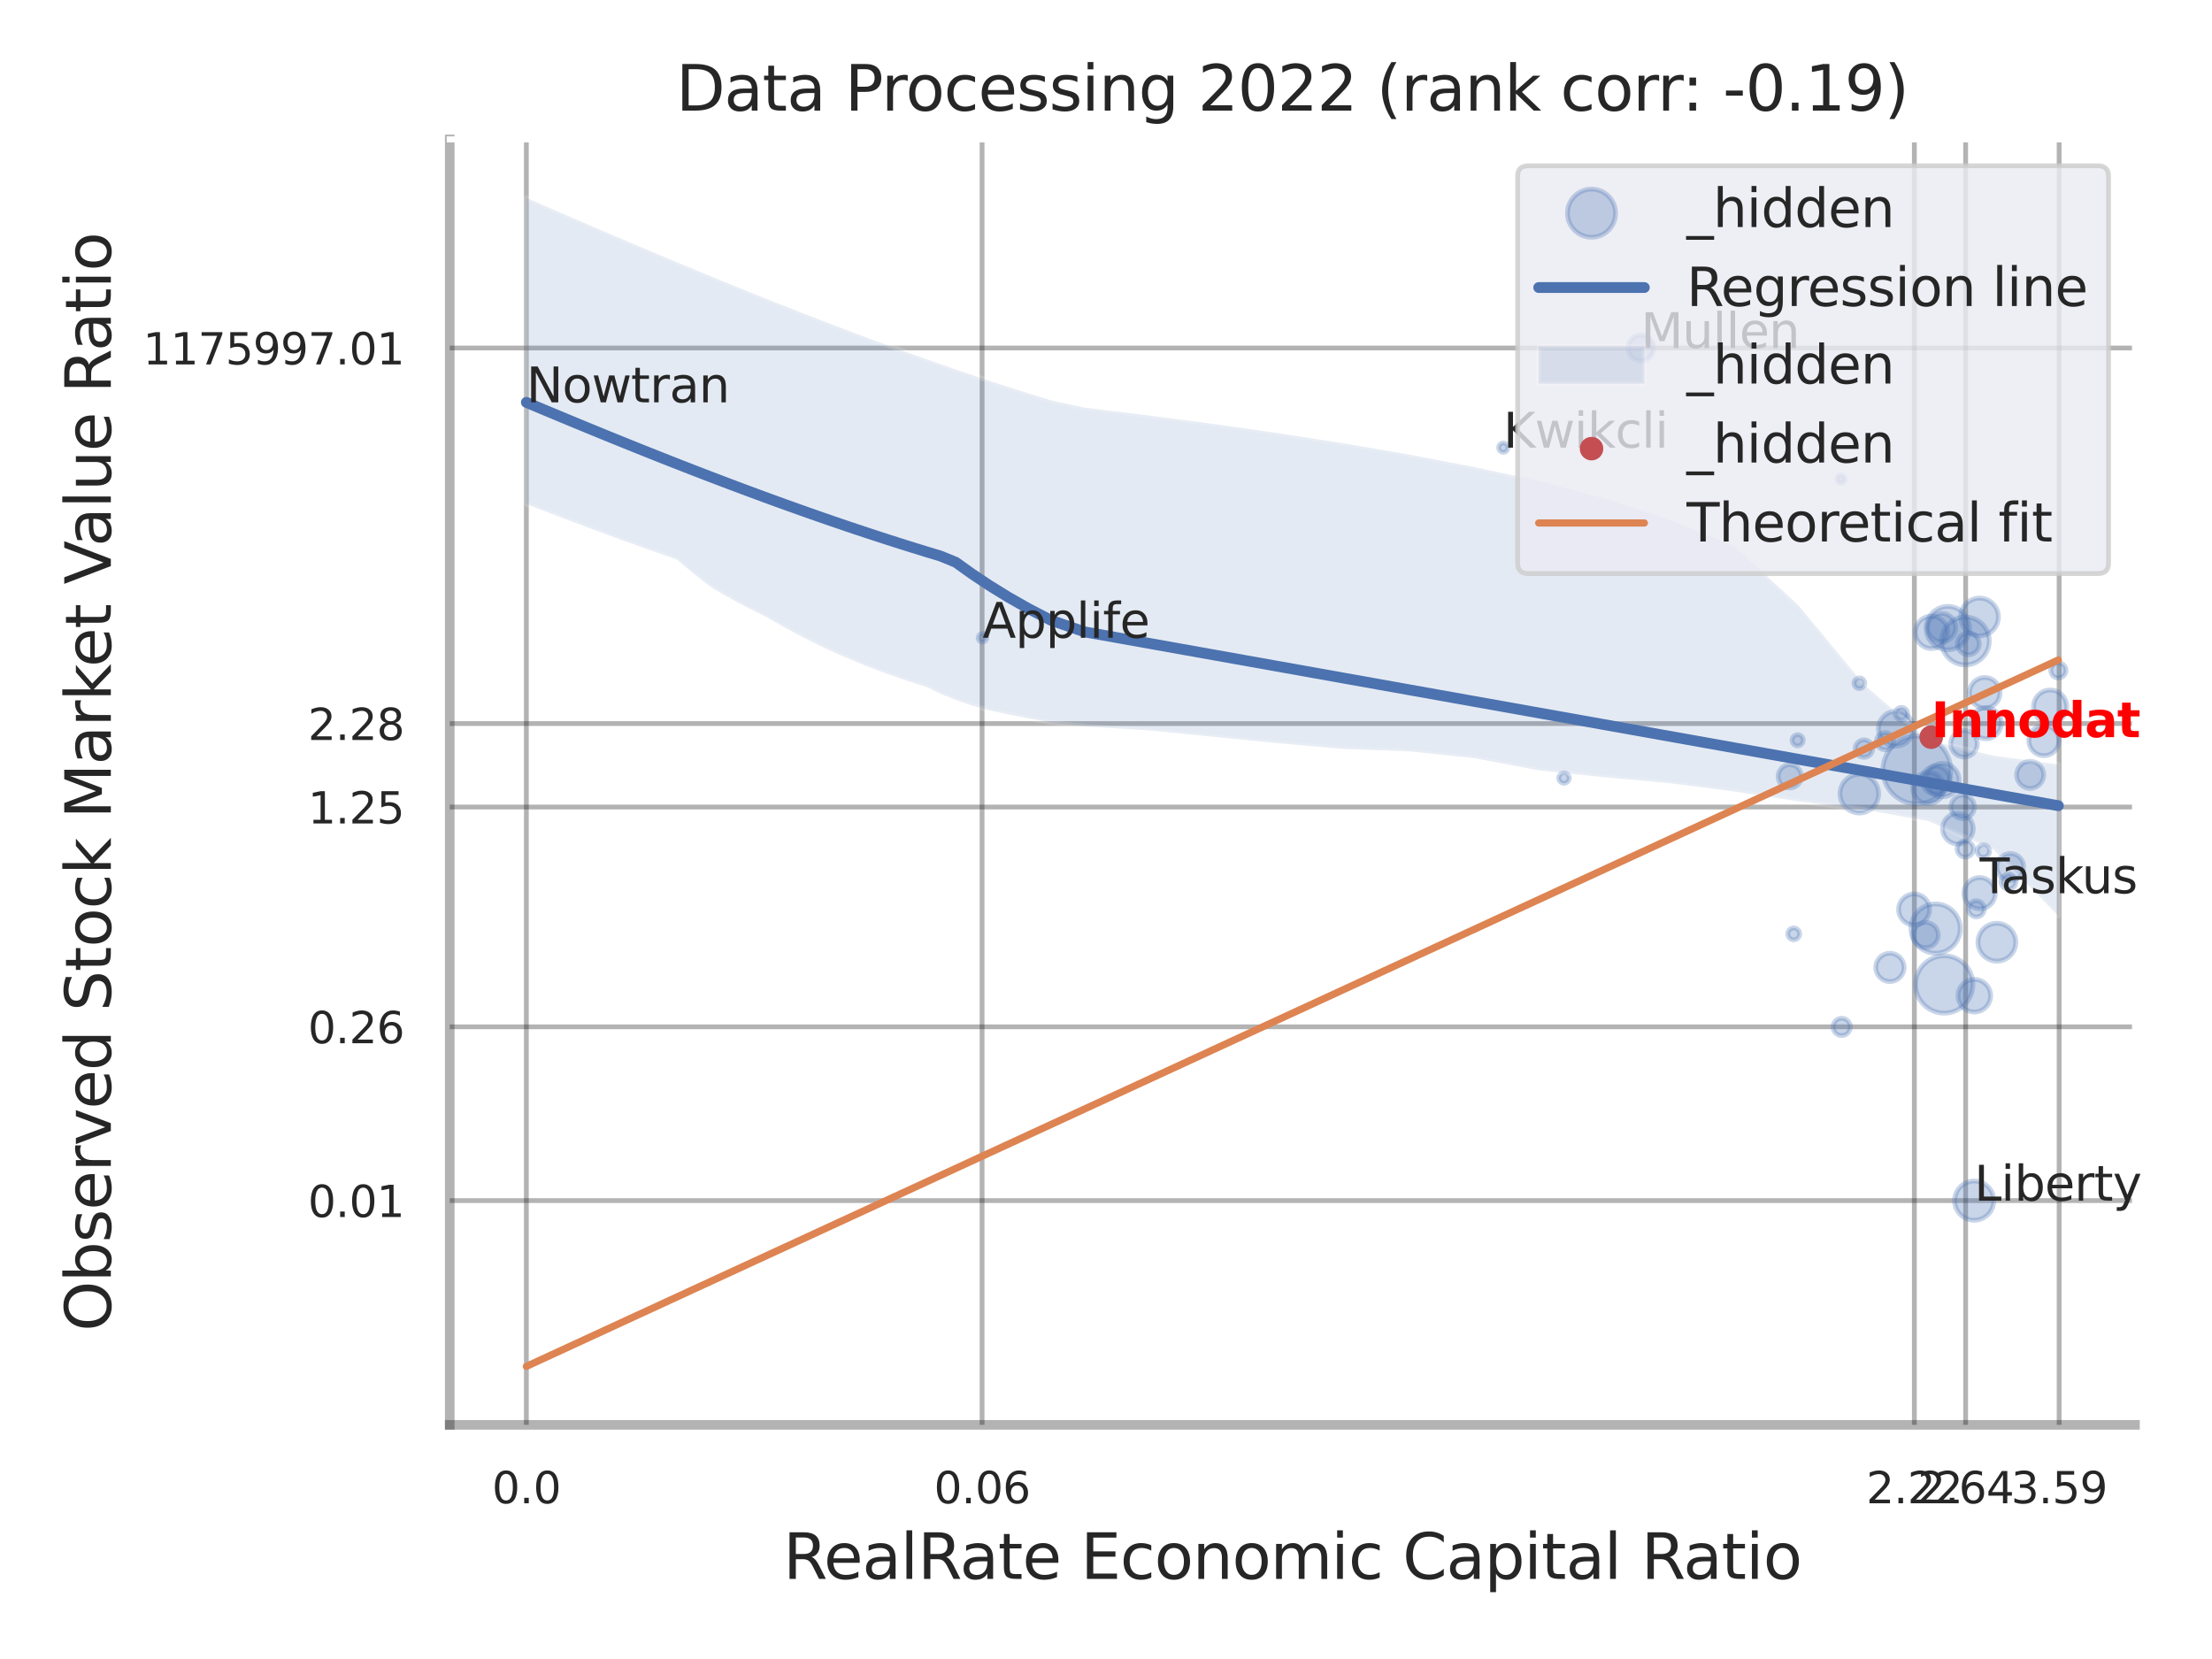 <?xml version="1.0" encoding="utf-8" standalone="no"?>
<!DOCTYPE svg PUBLIC "-//W3C//DTD SVG 1.1//EN"
  "http://www.w3.org/Graphics/SVG/1.1/DTD/svg11.dtd">
<svg xmlns:xlink="http://www.w3.org/1999/xlink" width="460.8pt" height="345.6pt" viewBox="0 0 460.8 345.6" xmlns="http://www.w3.org/2000/svg" version="1.1">
 <defs>
  <style type="text/css">*{stroke-linejoin: round; stroke-linecap: butt}</style>
 </defs>
 <g id="figure_1">
  <g id="patch_1">
   <path d="M 0 345.6 
L 460.8 345.6 
L 460.8 0 
L 0 0 
z
" style="fill: #ffffff"/>
  </g>
  <g id="axes_1">
   <g id="patch_2">
    <path d="M 93.69 296.82 
L 444.754 296.82 
L 444.754 29.04 
L 93.69 29.04 
z
" style="fill: #ffffff"/>
   </g>
   <g id="matplotlib.axis_1">
    <g id="xtick_1">
     <g id="line2d_1">
      <path d="M 109.65 296.82 
L 109.65 29.04 
" clip-path="url(#pbdbaa9fb60)" style="fill: none; stroke: #000000; stroke-opacity: 0.3; stroke-linecap: round"/>
     </g>
     <g id="text_1">
      <!-- 0.0 -->
      <g style="fill: #262626" transform="translate(102.493 313.159) scale(0.09 -0.09)">
       <defs>
        <path id="DejaVuSans-30" d="M 2034 4250 
Q 1547 4250 1301 3770 
Q 1056 3291 1056 2328 
Q 1056 1369 1301 889 
Q 1547 409 2034 409 
Q 2525 409 2770 889 
Q 3016 1369 3016 2328 
Q 3016 3291 2770 3770 
Q 2525 4250 2034 4250 
z
M 2034 4750 
Q 2819 4750 3233 4129 
Q 3647 3509 3647 2328 
Q 3647 1150 3233 529 
Q 2819 -91 2034 -91 
Q 1250 -91 836 529 
Q 422 1150 422 2328 
Q 422 3509 836 4129 
Q 1250 4750 2034 4750 
z
" transform="scale(0.016)"/>
        <path id="DejaVuSans-2e" d="M 684 794 
L 1344 794 
L 1344 0 
L 684 0 
L 684 794 
z
" transform="scale(0.016)"/>
       </defs>
       <use xlink:href="#DejaVuSans-30"/>
       <use xlink:href="#DejaVuSans-2e" transform="translate(63.623 0)"/>
       <use xlink:href="#DejaVuSans-30" transform="translate(95.41 0)"/>
      </g>
     </g>
    </g>
    <g id="xtick_2">
     <g id="line2d_2">
      <path d="M 204.585 296.82 
L 204.585 29.04 
" clip-path="url(#pbdbaa9fb60)" style="fill: none; stroke: #000000; stroke-opacity: 0.3; stroke-linecap: round"/>
     </g>
     <g id="text_2">
      <!-- 0.06 -->
      <g style="fill: #262626" transform="translate(194.565 313.159) scale(0.09 -0.09)">
       <defs>
        <path id="DejaVuSans-36" d="M 2113 2584 
Q 1688 2584 1439 2293 
Q 1191 2003 1191 1497 
Q 1191 994 1439 701 
Q 1688 409 2113 409 
Q 2538 409 2786 701 
Q 3034 994 3034 1497 
Q 3034 2003 2786 2293 
Q 2538 2584 2113 2584 
z
M 3366 4563 
L 3366 3988 
Q 3128 4100 2886 4159 
Q 2644 4219 2406 4219 
Q 1781 4219 1451 3797 
Q 1122 3375 1075 2522 
Q 1259 2794 1537 2939 
Q 1816 3084 2150 3084 
Q 2853 3084 3261 2657 
Q 3669 2231 3669 1497 
Q 3669 778 3244 343 
Q 2819 -91 2113 -91 
Q 1303 -91 875 529 
Q 447 1150 447 2328 
Q 447 3434 972 4092 
Q 1497 4750 2381 4750 
Q 2619 4750 2861 4703 
Q 3103 4656 3366 4563 
z
" transform="scale(0.016)"/>
       </defs>
       <use xlink:href="#DejaVuSans-30"/>
       <use xlink:href="#DejaVuSans-2e" transform="translate(63.623 0)"/>
       <use xlink:href="#DejaVuSans-30" transform="translate(95.41 0)"/>
       <use xlink:href="#DejaVuSans-36" transform="translate(159.033 0)"/>
      </g>
     </g>
    </g>
    <g id="xtick_3">
     <g id="line2d_3">
      <path d="M 398.794 296.82 
L 398.794 29.04 
" clip-path="url(#pbdbaa9fb60)" style="fill: none; stroke: #000000; stroke-opacity: 0.3; stroke-linecap: round"/>
     </g>
     <g id="text_3">
      <!-- 2.22 -->
      <g style="fill: #262626" transform="translate(388.774 313.159) scale(0.09 -0.09)">
       <defs>
        <path id="DejaVuSans-32" d="M 1228 531 
L 3431 531 
L 3431 0 
L 469 0 
L 469 531 
Q 828 903 1448 1529 
Q 2069 2156 2228 2338 
Q 2531 2678 2651 2914 
Q 2772 3150 2772 3378 
Q 2772 3750 2511 3984 
Q 2250 4219 1831 4219 
Q 1534 4219 1204 4116 
Q 875 4013 500 3803 
L 500 4441 
Q 881 4594 1212 4672 
Q 1544 4750 1819 4750 
Q 2544 4750 2975 4387 
Q 3406 4025 3406 3419 
Q 3406 3131 3298 2873 
Q 3191 2616 2906 2266 
Q 2828 2175 2409 1742 
Q 1991 1309 1228 531 
z
" transform="scale(0.016)"/>
       </defs>
       <use xlink:href="#DejaVuSans-32"/>
       <use xlink:href="#DejaVuSans-2e" transform="translate(63.623 0)"/>
       <use xlink:href="#DejaVuSans-32" transform="translate(95.41 0)"/>
       <use xlink:href="#DejaVuSans-32" transform="translate(159.033 0)"/>
      </g>
     </g>
    </g>
    <g id="xtick_4">
     <g id="line2d_4">
      <path d="M 409.477 296.82 
L 409.477 29.04 
" clip-path="url(#pbdbaa9fb60)" style="fill: none; stroke: #000000; stroke-opacity: 0.3; stroke-linecap: round"/>
     </g>
     <g id="text_4">
      <!-- 2.64 -->
      <g style="fill: #262626" transform="translate(399.457 313.159) scale(0.09 -0.09)">
       <defs>
        <path id="DejaVuSans-34" d="M 2419 4116 
L 825 1625 
L 2419 1625 
L 2419 4116 
z
M 2253 4666 
L 3047 4666 
L 3047 1625 
L 3713 1625 
L 3713 1100 
L 3047 1100 
L 3047 0 
L 2419 0 
L 2419 1100 
L 313 1100 
L 313 1709 
L 2253 4666 
z
" transform="scale(0.016)"/>
       </defs>
       <use xlink:href="#DejaVuSans-32"/>
       <use xlink:href="#DejaVuSans-2e" transform="translate(63.623 0)"/>
       <use xlink:href="#DejaVuSans-36" transform="translate(95.41 0)"/>
       <use xlink:href="#DejaVuSans-34" transform="translate(159.033 0)"/>
      </g>
     </g>
    </g>
    <g id="xtick_5">
     <g id="line2d_5">
      <path d="M 428.957 296.82 
L 428.957 29.04 
" clip-path="url(#pbdbaa9fb60)" style="fill: none; stroke: #000000; stroke-opacity: 0.3; stroke-linecap: round"/>
     </g>
     <g id="text_5">
      <!-- 3.59 -->
      <g style="fill: #262626" transform="translate(418.938 313.159) scale(0.09 -0.09)">
       <defs>
        <path id="DejaVuSans-33" d="M 2597 2516 
Q 3050 2419 3304 2112 
Q 3559 1806 3559 1356 
Q 3559 666 3084 287 
Q 2609 -91 1734 -91 
Q 1441 -91 1130 -33 
Q 819 25 488 141 
L 488 750 
Q 750 597 1062 519 
Q 1375 441 1716 441 
Q 2309 441 2620 675 
Q 2931 909 2931 1356 
Q 2931 1769 2642 2001 
Q 2353 2234 1838 2234 
L 1294 2234 
L 1294 2753 
L 1863 2753 
Q 2328 2753 2575 2939 
Q 2822 3125 2822 3475 
Q 2822 3834 2567 4026 
Q 2313 4219 1838 4219 
Q 1578 4219 1281 4162 
Q 984 4106 628 3988 
L 628 4550 
Q 988 4650 1302 4700 
Q 1616 4750 1894 4750 
Q 2613 4750 3031 4423 
Q 3450 4097 3450 3541 
Q 3450 3153 3228 2886 
Q 3006 2619 2597 2516 
z
" transform="scale(0.016)"/>
        <path id="DejaVuSans-35" d="M 691 4666 
L 3169 4666 
L 3169 4134 
L 1269 4134 
L 1269 2991 
Q 1406 3038 1543 3061 
Q 1681 3084 1819 3084 
Q 2600 3084 3056 2656 
Q 3513 2228 3513 1497 
Q 3513 744 3044 326 
Q 2575 -91 1722 -91 
Q 1428 -91 1123 -41 
Q 819 9 494 109 
L 494 744 
Q 775 591 1075 516 
Q 1375 441 1709 441 
Q 2250 441 2565 725 
Q 2881 1009 2881 1497 
Q 2881 1984 2565 2268 
Q 2250 2553 1709 2553 
Q 1456 2553 1204 2497 
Q 953 2441 691 2322 
L 691 4666 
z
" transform="scale(0.016)"/>
        <path id="DejaVuSans-39" d="M 703 97 
L 703 672 
Q 941 559 1184 500 
Q 1428 441 1663 441 
Q 2288 441 2617 861 
Q 2947 1281 2994 2138 
Q 2813 1869 2534 1725 
Q 2256 1581 1919 1581 
Q 1219 1581 811 2004 
Q 403 2428 403 3163 
Q 403 3881 828 4315 
Q 1253 4750 1959 4750 
Q 2769 4750 3195 4129 
Q 3622 3509 3622 2328 
Q 3622 1225 3098 567 
Q 2575 -91 1691 -91 
Q 1453 -91 1209 -44 
Q 966 3 703 97 
z
M 1959 2075 
Q 2384 2075 2632 2365 
Q 2881 2656 2881 3163 
Q 2881 3666 2632 3958 
Q 2384 4250 1959 4250 
Q 1534 4250 1286 3958 
Q 1038 3666 1038 3163 
Q 1038 2656 1286 2365 
Q 1534 2075 1959 2075 
z
" transform="scale(0.016)"/>
       </defs>
       <use xlink:href="#DejaVuSans-33"/>
       <use xlink:href="#DejaVuSans-2e" transform="translate(63.623 0)"/>
       <use xlink:href="#DejaVuSans-35" transform="translate(95.41 0)"/>
       <use xlink:href="#DejaVuSans-39" transform="translate(159.033 0)"/>
      </g>
     </g>
    </g>
    <g id="xtick_6"/>
    <g id="xtick_7"/>
    <g id="xtick_8"/>
    <g id="text_6">
     <!-- RealRate Economic Capital Ratio -->
     <g style="fill: #262626" transform="translate(163.168 328.908) scale(0.13 -0.13)">
      <defs>
       <path id="DejaVuSans-52" d="M 2841 2188 
Q 3044 2119 3236 1894 
Q 3428 1669 3622 1275 
L 4263 0 
L 3584 0 
L 2988 1197 
Q 2756 1666 2539 1819 
Q 2322 1972 1947 1972 
L 1259 1972 
L 1259 0 
L 628 0 
L 628 4666 
L 2053 4666 
Q 2853 4666 3247 4331 
Q 3641 3997 3641 3322 
Q 3641 2881 3436 2590 
Q 3231 2300 2841 2188 
z
M 1259 4147 
L 1259 2491 
L 2053 2491 
Q 2509 2491 2742 2702 
Q 2975 2913 2975 3322 
Q 2975 3731 2742 3939 
Q 2509 4147 2053 4147 
L 1259 4147 
z
" transform="scale(0.016)"/>
       <path id="DejaVuSans-65" d="M 3597 1894 
L 3597 1613 
L 953 1613 
Q 991 1019 1311 708 
Q 1631 397 2203 397 
Q 2534 397 2845 478 
Q 3156 559 3463 722 
L 3463 178 
Q 3153 47 2828 -22 
Q 2503 -91 2169 -91 
Q 1331 -91 842 396 
Q 353 884 353 1716 
Q 353 2575 817 3079 
Q 1281 3584 2069 3584 
Q 2775 3584 3186 3129 
Q 3597 2675 3597 1894 
z
M 3022 2063 
Q 3016 2534 2758 2815 
Q 2500 3097 2075 3097 
Q 1594 3097 1305 2825 
Q 1016 2553 972 2059 
L 3022 2063 
z
" transform="scale(0.016)"/>
       <path id="DejaVuSans-61" d="M 2194 1759 
Q 1497 1759 1228 1600 
Q 959 1441 959 1056 
Q 959 750 1161 570 
Q 1363 391 1709 391 
Q 2188 391 2477 730 
Q 2766 1069 2766 1631 
L 2766 1759 
L 2194 1759 
z
M 3341 1997 
L 3341 0 
L 2766 0 
L 2766 531 
Q 2569 213 2275 61 
Q 1981 -91 1556 -91 
Q 1019 -91 701 211 
Q 384 513 384 1019 
Q 384 1609 779 1909 
Q 1175 2209 1959 2209 
L 2766 2209 
L 2766 2266 
Q 2766 2663 2505 2880 
Q 2244 3097 1772 3097 
Q 1472 3097 1187 3025 
Q 903 2953 641 2809 
L 641 3341 
Q 956 3463 1253 3523 
Q 1550 3584 1831 3584 
Q 2591 3584 2966 3190 
Q 3341 2797 3341 1997 
z
" transform="scale(0.016)"/>
       <path id="DejaVuSans-6c" d="M 603 4863 
L 1178 4863 
L 1178 0 
L 603 0 
L 603 4863 
z
" transform="scale(0.016)"/>
       <path id="DejaVuSans-74" d="M 1172 4494 
L 1172 3500 
L 2356 3500 
L 2356 3053 
L 1172 3053 
L 1172 1153 
Q 1172 725 1289 603 
Q 1406 481 1766 481 
L 2356 481 
L 2356 0 
L 1766 0 
Q 1100 0 847 248 
Q 594 497 594 1153 
L 594 3053 
L 172 3053 
L 172 3500 
L 594 3500 
L 594 4494 
L 1172 4494 
z
" transform="scale(0.016)"/>
       <path id="DejaVuSans-20" transform="scale(0.016)"/>
       <path id="DejaVuSans-45" d="M 628 4666 
L 3578 4666 
L 3578 4134 
L 1259 4134 
L 1259 2753 
L 3481 2753 
L 3481 2222 
L 1259 2222 
L 1259 531 
L 3634 531 
L 3634 0 
L 628 0 
L 628 4666 
z
" transform="scale(0.016)"/>
       <path id="DejaVuSans-63" d="M 3122 3366 
L 3122 2828 
Q 2878 2963 2633 3030 
Q 2388 3097 2138 3097 
Q 1578 3097 1268 2742 
Q 959 2388 959 1747 
Q 959 1106 1268 751 
Q 1578 397 2138 397 
Q 2388 397 2633 464 
Q 2878 531 3122 666 
L 3122 134 
Q 2881 22 2623 -34 
Q 2366 -91 2075 -91 
Q 1284 -91 818 406 
Q 353 903 353 1747 
Q 353 2603 823 3093 
Q 1294 3584 2113 3584 
Q 2378 3584 2631 3529 
Q 2884 3475 3122 3366 
z
" transform="scale(0.016)"/>
       <path id="DejaVuSans-6f" d="M 1959 3097 
Q 1497 3097 1228 2736 
Q 959 2375 959 1747 
Q 959 1119 1226 758 
Q 1494 397 1959 397 
Q 2419 397 2687 759 
Q 2956 1122 2956 1747 
Q 2956 2369 2687 2733 
Q 2419 3097 1959 3097 
z
M 1959 3584 
Q 2709 3584 3137 3096 
Q 3566 2609 3566 1747 
Q 3566 888 3137 398 
Q 2709 -91 1959 -91 
Q 1206 -91 779 398 
Q 353 888 353 1747 
Q 353 2609 779 3096 
Q 1206 3584 1959 3584 
z
" transform="scale(0.016)"/>
       <path id="DejaVuSans-6e" d="M 3513 2113 
L 3513 0 
L 2938 0 
L 2938 2094 
Q 2938 2591 2744 2837 
Q 2550 3084 2163 3084 
Q 1697 3084 1428 2787 
Q 1159 2491 1159 1978 
L 1159 0 
L 581 0 
L 581 3500 
L 1159 3500 
L 1159 2956 
Q 1366 3272 1645 3428 
Q 1925 3584 2291 3584 
Q 2894 3584 3203 3211 
Q 3513 2838 3513 2113 
z
" transform="scale(0.016)"/>
       <path id="DejaVuSans-6d" d="M 3328 2828 
Q 3544 3216 3844 3400 
Q 4144 3584 4550 3584 
Q 5097 3584 5394 3201 
Q 5691 2819 5691 2113 
L 5691 0 
L 5113 0 
L 5113 2094 
Q 5113 2597 4934 2840 
Q 4756 3084 4391 3084 
Q 3944 3084 3684 2787 
Q 3425 2491 3425 1978 
L 3425 0 
L 2847 0 
L 2847 2094 
Q 2847 2600 2669 2842 
Q 2491 3084 2119 3084 
Q 1678 3084 1418 2786 
Q 1159 2488 1159 1978 
L 1159 0 
L 581 0 
L 581 3500 
L 1159 3500 
L 1159 2956 
Q 1356 3278 1631 3431 
Q 1906 3584 2284 3584 
Q 2666 3584 2933 3390 
Q 3200 3197 3328 2828 
z
" transform="scale(0.016)"/>
       <path id="DejaVuSans-69" d="M 603 3500 
L 1178 3500 
L 1178 0 
L 603 0 
L 603 3500 
z
M 603 4863 
L 1178 4863 
L 1178 4134 
L 603 4134 
L 603 4863 
z
" transform="scale(0.016)"/>
       <path id="DejaVuSans-43" d="M 4122 4306 
L 4122 3641 
Q 3803 3938 3442 4084 
Q 3081 4231 2675 4231 
Q 1875 4231 1450 3742 
Q 1025 3253 1025 2328 
Q 1025 1406 1450 917 
Q 1875 428 2675 428 
Q 3081 428 3442 575 
Q 3803 722 4122 1019 
L 4122 359 
Q 3791 134 3420 21 
Q 3050 -91 2638 -91 
Q 1578 -91 968 557 
Q 359 1206 359 2328 
Q 359 3453 968 4101 
Q 1578 4750 2638 4750 
Q 3056 4750 3426 4639 
Q 3797 4528 4122 4306 
z
" transform="scale(0.016)"/>
       <path id="DejaVuSans-70" d="M 1159 525 
L 1159 -1331 
L 581 -1331 
L 581 3500 
L 1159 3500 
L 1159 2969 
Q 1341 3281 1617 3432 
Q 1894 3584 2278 3584 
Q 2916 3584 3314 3078 
Q 3713 2572 3713 1747 
Q 3713 922 3314 415 
Q 2916 -91 2278 -91 
Q 1894 -91 1617 61 
Q 1341 213 1159 525 
z
M 3116 1747 
Q 3116 2381 2855 2742 
Q 2594 3103 2138 3103 
Q 1681 3103 1420 2742 
Q 1159 2381 1159 1747 
Q 1159 1113 1420 752 
Q 1681 391 2138 391 
Q 2594 391 2855 752 
Q 3116 1113 3116 1747 
z
" transform="scale(0.016)"/>
      </defs>
      <use xlink:href="#DejaVuSans-52"/>
      <use xlink:href="#DejaVuSans-65" transform="translate(64.982 0)"/>
      <use xlink:href="#DejaVuSans-61" transform="translate(126.506 0)"/>
      <use xlink:href="#DejaVuSans-6c" transform="translate(187.785 0)"/>
      <use xlink:href="#DejaVuSans-52" transform="translate(215.568 0)"/>
      <use xlink:href="#DejaVuSans-61" transform="translate(282.801 0)"/>
      <use xlink:href="#DejaVuSans-74" transform="translate(344.08 0)"/>
      <use xlink:href="#DejaVuSans-65" transform="translate(383.289 0)"/>
      <use xlink:href="#DejaVuSans-20" transform="translate(444.812 0)"/>
      <use xlink:href="#DejaVuSans-45" transform="translate(476.6 0)"/>
      <use xlink:href="#DejaVuSans-63" transform="translate(539.783 0)"/>
      <use xlink:href="#DejaVuSans-6f" transform="translate(594.764 0)"/>
      <use xlink:href="#DejaVuSans-6e" transform="translate(655.945 0)"/>
      <use xlink:href="#DejaVuSans-6f" transform="translate(719.324 0)"/>
      <use xlink:href="#DejaVuSans-6d" transform="translate(780.506 0)"/>
      <use xlink:href="#DejaVuSans-69" transform="translate(877.918 0)"/>
      <use xlink:href="#DejaVuSans-63" transform="translate(905.701 0)"/>
      <use xlink:href="#DejaVuSans-20" transform="translate(960.682 0)"/>
      <use xlink:href="#DejaVuSans-43" transform="translate(992.469 0)"/>
      <use xlink:href="#DejaVuSans-61" transform="translate(1062.293 0)"/>
      <use xlink:href="#DejaVuSans-70" transform="translate(1123.572 0)"/>
      <use xlink:href="#DejaVuSans-69" transform="translate(1187.049 0)"/>
      <use xlink:href="#DejaVuSans-74" transform="translate(1214.832 0)"/>
      <use xlink:href="#DejaVuSans-61" transform="translate(1254.041 0)"/>
      <use xlink:href="#DejaVuSans-6c" transform="translate(1315.32 0)"/>
      <use xlink:href="#DejaVuSans-20" transform="translate(1343.104 0)"/>
      <use xlink:href="#DejaVuSans-52" transform="translate(1374.891 0)"/>
      <use xlink:href="#DejaVuSans-61" transform="translate(1442.123 0)"/>
      <use xlink:href="#DejaVuSans-74" transform="translate(1503.402 0)"/>
      <use xlink:href="#DejaVuSans-69" transform="translate(1542.611 0)"/>
      <use xlink:href="#DejaVuSans-6f" transform="translate(1570.395 0)"/>
     </g>
    </g>
   </g>
   <g id="matplotlib.axis_2">
    <g id="ytick_1">
     <g id="line2d_6">
      <path d="M 93.69 250.107 
L 444.754 250.107 
" clip-path="url(#pbdbaa9fb60)" style="fill: none; stroke: #000000; stroke-opacity: 0.3; stroke-linecap: round"/>
     </g>
     <g id="text_7">
      <!-- 0.01 -->
      <g style="fill: #262626" transform="translate(64.151 253.526) scale(0.09 -0.09)">
       <defs>
        <path id="DejaVuSans-31" d="M 794 531 
L 1825 531 
L 1825 4091 
L 703 3866 
L 703 4441 
L 1819 4666 
L 2450 4666 
L 2450 531 
L 3481 531 
L 3481 0 
L 794 0 
L 794 531 
z
" transform="scale(0.016)"/>
       </defs>
       <use xlink:href="#DejaVuSans-30"/>
       <use xlink:href="#DejaVuSans-2e" transform="translate(63.623 0)"/>
       <use xlink:href="#DejaVuSans-30" transform="translate(95.41 0)"/>
       <use xlink:href="#DejaVuSans-31" transform="translate(159.033 0)"/>
      </g>
     </g>
    </g>
    <g id="ytick_2">
     <g id="line2d_7">
      <path d="M 93.69 213.906 
L 444.754 213.906 
" clip-path="url(#pbdbaa9fb60)" style="fill: none; stroke: #000000; stroke-opacity: 0.3; stroke-linecap: round"/>
     </g>
     <g id="text_8">
      <!-- 0.26 -->
      <g style="fill: #262626" transform="translate(64.151 217.326) scale(0.09 -0.09)">
       <use xlink:href="#DejaVuSans-30"/>
       <use xlink:href="#DejaVuSans-2e" transform="translate(63.623 0)"/>
       <use xlink:href="#DejaVuSans-32" transform="translate(95.41 0)"/>
       <use xlink:href="#DejaVuSans-36" transform="translate(159.033 0)"/>
      </g>
     </g>
    </g>
    <g id="ytick_3">
     <g id="line2d_8">
      <path d="M 93.69 168.121 
L 444.754 168.121 
" clip-path="url(#pbdbaa9fb60)" style="fill: none; stroke: #000000; stroke-opacity: 0.3; stroke-linecap: round"/>
     </g>
     <g id="text_9">
      <!-- 1.25 -->
      <g style="fill: #262626" transform="translate(64.151 171.54) scale(0.09 -0.09)">
       <use xlink:href="#DejaVuSans-31"/>
       <use xlink:href="#DejaVuSans-2e" transform="translate(63.623 0)"/>
       <use xlink:href="#DejaVuSans-32" transform="translate(95.41 0)"/>
       <use xlink:href="#DejaVuSans-35" transform="translate(159.033 0)"/>
      </g>
     </g>
    </g>
    <g id="ytick_4">
     <g id="line2d_9">
      <path d="M 93.69 150.734 
L 444.754 150.734 
" clip-path="url(#pbdbaa9fb60)" style="fill: none; stroke: #000000; stroke-opacity: 0.3; stroke-linecap: round"/>
     </g>
     <g id="text_10">
      <!-- 2.28 -->
      <g style="fill: #262626" transform="translate(64.151 154.153) scale(0.09 -0.09)">
       <defs>
        <path id="DejaVuSans-38" d="M 2034 2216 
Q 1584 2216 1326 1975 
Q 1069 1734 1069 1313 
Q 1069 891 1326 650 
Q 1584 409 2034 409 
Q 2484 409 2743 651 
Q 3003 894 3003 1313 
Q 3003 1734 2745 1975 
Q 2488 2216 2034 2216 
z
M 1403 2484 
Q 997 2584 770 2862 
Q 544 3141 544 3541 
Q 544 4100 942 4425 
Q 1341 4750 2034 4750 
Q 2731 4750 3128 4425 
Q 3525 4100 3525 3541 
Q 3525 3141 3298 2862 
Q 3072 2584 2669 2484 
Q 3125 2378 3379 2068 
Q 3634 1759 3634 1313 
Q 3634 634 3220 271 
Q 2806 -91 2034 -91 
Q 1263 -91 848 271 
Q 434 634 434 1313 
Q 434 1759 690 2068 
Q 947 2378 1403 2484 
z
M 1172 3481 
Q 1172 3119 1398 2916 
Q 1625 2713 2034 2713 
Q 2441 2713 2670 2916 
Q 2900 3119 2900 3481 
Q 2900 3844 2670 4047 
Q 2441 4250 2034 4250 
Q 1625 4250 1398 4047 
Q 1172 3844 1172 3481 
z
" transform="scale(0.016)"/>
       </defs>
       <use xlink:href="#DejaVuSans-32"/>
       <use xlink:href="#DejaVuSans-2e" transform="translate(63.623 0)"/>
       <use xlink:href="#DejaVuSans-32" transform="translate(95.41 0)"/>
       <use xlink:href="#DejaVuSans-38" transform="translate(159.033 0)"/>
      </g>
     </g>
    </g>
    <g id="ytick_5">
     <g id="line2d_10">
      <path d="M 93.69 72.491 
L 444.754 72.491 
" clip-path="url(#pbdbaa9fb60)" style="fill: none; stroke: #000000; stroke-opacity: 0.3; stroke-linecap: round"/>
     </g>
     <g id="text_11">
      <!-- 1175997.01 -->
      <g style="fill: #262626" transform="translate(29.793 75.91) scale(0.09 -0.09)">
       <defs>
        <path id="DejaVuSans-37" d="M 525 4666 
L 3525 4666 
L 3525 4397 
L 1831 0 
L 1172 0 
L 2766 4134 
L 525 4134 
L 525 4666 
z
" transform="scale(0.016)"/>
       </defs>
       <use xlink:href="#DejaVuSans-31"/>
       <use xlink:href="#DejaVuSans-31" transform="translate(63.623 0)"/>
       <use xlink:href="#DejaVuSans-37" transform="translate(127.246 0)"/>
       <use xlink:href="#DejaVuSans-35" transform="translate(190.869 0)"/>
       <use xlink:href="#DejaVuSans-39" transform="translate(254.492 0)"/>
       <use xlink:href="#DejaVuSans-39" transform="translate(318.115 0)"/>
       <use xlink:href="#DejaVuSans-37" transform="translate(381.738 0)"/>
       <use xlink:href="#DejaVuSans-2e" transform="translate(445.361 0)"/>
       <use xlink:href="#DejaVuSans-30" transform="translate(477.148 0)"/>
       <use xlink:href="#DejaVuSans-31" transform="translate(540.771 0)"/>
      </g>
     </g>
    </g>
    <g id="ytick_6"/>
    <g id="ytick_7"/>
    <g id="ytick_8"/>
    <g id="ytick_9"/>
    <g id="ytick_10"/>
    <g id="text_12">
     <!-- Observed Stock Market Value Ratio -->
     <g style="fill: #262626" transform="translate(23.09 277.332) rotate(-90) scale(0.13 -0.13)">
      <defs>
       <path id="DejaVuSans-4f" d="M 2522 4238 
Q 1834 4238 1429 3725 
Q 1025 3213 1025 2328 
Q 1025 1447 1429 934 
Q 1834 422 2522 422 
Q 3209 422 3611 934 
Q 4013 1447 4013 2328 
Q 4013 3213 3611 3725 
Q 3209 4238 2522 4238 
z
M 2522 4750 
Q 3503 4750 4090 4092 
Q 4678 3434 4678 2328 
Q 4678 1225 4090 567 
Q 3503 -91 2522 -91 
Q 1538 -91 948 565 
Q 359 1222 359 2328 
Q 359 3434 948 4092 
Q 1538 4750 2522 4750 
z
" transform="scale(0.016)"/>
       <path id="DejaVuSans-62" d="M 3116 1747 
Q 3116 2381 2855 2742 
Q 2594 3103 2138 3103 
Q 1681 3103 1420 2742 
Q 1159 2381 1159 1747 
Q 1159 1113 1420 752 
Q 1681 391 2138 391 
Q 2594 391 2855 752 
Q 3116 1113 3116 1747 
z
M 1159 2969 
Q 1341 3281 1617 3432 
Q 1894 3584 2278 3584 
Q 2916 3584 3314 3078 
Q 3713 2572 3713 1747 
Q 3713 922 3314 415 
Q 2916 -91 2278 -91 
Q 1894 -91 1617 61 
Q 1341 213 1159 525 
L 1159 0 
L 581 0 
L 581 4863 
L 1159 4863 
L 1159 2969 
z
" transform="scale(0.016)"/>
       <path id="DejaVuSans-73" d="M 2834 3397 
L 2834 2853 
Q 2591 2978 2328 3040 
Q 2066 3103 1784 3103 
Q 1356 3103 1142 2972 
Q 928 2841 928 2578 
Q 928 2378 1081 2264 
Q 1234 2150 1697 2047 
L 1894 2003 
Q 2506 1872 2764 1633 
Q 3022 1394 3022 966 
Q 3022 478 2636 193 
Q 2250 -91 1575 -91 
Q 1294 -91 989 -36 
Q 684 19 347 128 
L 347 722 
Q 666 556 975 473 
Q 1284 391 1588 391 
Q 1994 391 2212 530 
Q 2431 669 2431 922 
Q 2431 1156 2273 1281 
Q 2116 1406 1581 1522 
L 1381 1569 
Q 847 1681 609 1914 
Q 372 2147 372 2553 
Q 372 3047 722 3315 
Q 1072 3584 1716 3584 
Q 2034 3584 2315 3537 
Q 2597 3491 2834 3397 
z
" transform="scale(0.016)"/>
       <path id="DejaVuSans-72" d="M 2631 2963 
Q 2534 3019 2420 3045 
Q 2306 3072 2169 3072 
Q 1681 3072 1420 2755 
Q 1159 2438 1159 1844 
L 1159 0 
L 581 0 
L 581 3500 
L 1159 3500 
L 1159 2956 
Q 1341 3275 1631 3429 
Q 1922 3584 2338 3584 
Q 2397 3584 2469 3576 
Q 2541 3569 2628 3553 
L 2631 2963 
z
" transform="scale(0.016)"/>
       <path id="DejaVuSans-76" d="M 191 3500 
L 800 3500 
L 1894 563 
L 2988 3500 
L 3597 3500 
L 2284 0 
L 1503 0 
L 191 3500 
z
" transform="scale(0.016)"/>
       <path id="DejaVuSans-64" d="M 2906 2969 
L 2906 4863 
L 3481 4863 
L 3481 0 
L 2906 0 
L 2906 525 
Q 2725 213 2448 61 
Q 2172 -91 1784 -91 
Q 1150 -91 751 415 
Q 353 922 353 1747 
Q 353 2572 751 3078 
Q 1150 3584 1784 3584 
Q 2172 3584 2448 3432 
Q 2725 3281 2906 2969 
z
M 947 1747 
Q 947 1113 1208 752 
Q 1469 391 1925 391 
Q 2381 391 2643 752 
Q 2906 1113 2906 1747 
Q 2906 2381 2643 2742 
Q 2381 3103 1925 3103 
Q 1469 3103 1208 2742 
Q 947 2381 947 1747 
z
" transform="scale(0.016)"/>
       <path id="DejaVuSans-53" d="M 3425 4513 
L 3425 3897 
Q 3066 4069 2747 4153 
Q 2428 4238 2131 4238 
Q 1616 4238 1336 4038 
Q 1056 3838 1056 3469 
Q 1056 3159 1242 3001 
Q 1428 2844 1947 2747 
L 2328 2669 
Q 3034 2534 3370 2195 
Q 3706 1856 3706 1288 
Q 3706 609 3251 259 
Q 2797 -91 1919 -91 
Q 1588 -91 1214 -16 
Q 841 59 441 206 
L 441 856 
Q 825 641 1194 531 
Q 1563 422 1919 422 
Q 2459 422 2753 634 
Q 3047 847 3047 1241 
Q 3047 1584 2836 1778 
Q 2625 1972 2144 2069 
L 1759 2144 
Q 1053 2284 737 2584 
Q 422 2884 422 3419 
Q 422 4038 858 4394 
Q 1294 4750 2059 4750 
Q 2388 4750 2728 4690 
Q 3069 4631 3425 4513 
z
" transform="scale(0.016)"/>
       <path id="DejaVuSans-6b" d="M 581 4863 
L 1159 4863 
L 1159 1991 
L 2875 3500 
L 3609 3500 
L 1753 1863 
L 3688 0 
L 2938 0 
L 1159 1709 
L 1159 0 
L 581 0 
L 581 4863 
z
" transform="scale(0.016)"/>
       <path id="DejaVuSans-4d" d="M 628 4666 
L 1569 4666 
L 2759 1491 
L 3956 4666 
L 4897 4666 
L 4897 0 
L 4281 0 
L 4281 4097 
L 3078 897 
L 2444 897 
L 1241 4097 
L 1241 0 
L 628 0 
L 628 4666 
z
" transform="scale(0.016)"/>
       <path id="DejaVuSans-56" d="M 1831 0 
L 50 4666 
L 709 4666 
L 2188 738 
L 3669 4666 
L 4325 4666 
L 2547 0 
L 1831 0 
z
" transform="scale(0.016)"/>
       <path id="DejaVuSans-75" d="M 544 1381 
L 544 3500 
L 1119 3500 
L 1119 1403 
Q 1119 906 1312 657 
Q 1506 409 1894 409 
Q 2359 409 2629 706 
Q 2900 1003 2900 1516 
L 2900 3500 
L 3475 3500 
L 3475 0 
L 2900 0 
L 2900 538 
Q 2691 219 2414 64 
Q 2138 -91 1772 -91 
Q 1169 -91 856 284 
Q 544 659 544 1381 
z
M 1991 3584 
L 1991 3584 
z
" transform="scale(0.016)"/>
      </defs>
      <use xlink:href="#DejaVuSans-4f"/>
      <use xlink:href="#DejaVuSans-62" transform="translate(78.711 0)"/>
      <use xlink:href="#DejaVuSans-73" transform="translate(142.188 0)"/>
      <use xlink:href="#DejaVuSans-65" transform="translate(194.287 0)"/>
      <use xlink:href="#DejaVuSans-72" transform="translate(255.811 0)"/>
      <use xlink:href="#DejaVuSans-76" transform="translate(296.924 0)"/>
      <use xlink:href="#DejaVuSans-65" transform="translate(356.104 0)"/>
      <use xlink:href="#DejaVuSans-64" transform="translate(417.627 0)"/>
      <use xlink:href="#DejaVuSans-20" transform="translate(481.104 0)"/>
      <use xlink:href="#DejaVuSans-53" transform="translate(512.891 0)"/>
      <use xlink:href="#DejaVuSans-74" transform="translate(576.367 0)"/>
      <use xlink:href="#DejaVuSans-6f" transform="translate(615.576 0)"/>
      <use xlink:href="#DejaVuSans-63" transform="translate(676.758 0)"/>
      <use xlink:href="#DejaVuSans-6b" transform="translate(731.738 0)"/>
      <use xlink:href="#DejaVuSans-20" transform="translate(789.648 0)"/>
      <use xlink:href="#DejaVuSans-4d" transform="translate(821.436 0)"/>
      <use xlink:href="#DejaVuSans-61" transform="translate(907.715 0)"/>
      <use xlink:href="#DejaVuSans-72" transform="translate(968.994 0)"/>
      <use xlink:href="#DejaVuSans-6b" transform="translate(1010.107 0)"/>
      <use xlink:href="#DejaVuSans-65" transform="translate(1064.393 0)"/>
      <use xlink:href="#DejaVuSans-74" transform="translate(1125.916 0)"/>
      <use xlink:href="#DejaVuSans-20" transform="translate(1165.125 0)"/>
      <use xlink:href="#DejaVuSans-56" transform="translate(1196.912 0)"/>
      <use xlink:href="#DejaVuSans-61" transform="translate(1257.57 0)"/>
      <use xlink:href="#DejaVuSans-6c" transform="translate(1318.85 0)"/>
      <use xlink:href="#DejaVuSans-75" transform="translate(1346.633 0)"/>
      <use xlink:href="#DejaVuSans-65" transform="translate(1410.012 0)"/>
      <use xlink:href="#DejaVuSans-20" transform="translate(1471.535 0)"/>
      <use xlink:href="#DejaVuSans-52" transform="translate(1503.322 0)"/>
      <use xlink:href="#DejaVuSans-61" transform="translate(1570.555 0)"/>
      <use xlink:href="#DejaVuSans-74" transform="translate(1631.834 0)"/>
      <use xlink:href="#DejaVuSans-69" transform="translate(1671.043 0)"/>
      <use xlink:href="#DejaVuSans-6f" transform="translate(1698.826 0)"/>
     </g>
    </g>
   </g>
   <g id="PathCollection_1">
    <path d="M 399.311 167.468 
C 401.187 167.468 402.985 166.723 404.311 165.397 
C 405.637 164.071 406.383 162.272 406.383 160.397 
C 406.383 158.522 405.637 156.723 404.311 155.397 
C 402.985 154.071 401.187 153.326 399.311 153.326 
C 397.436 153.326 395.637 154.071 394.311 155.397 
C 392.985 156.723 392.24 158.522 392.24 160.397 
C 392.24 162.272 392.985 164.071 394.311 165.397 
C 395.637 166.723 397.436 167.468 399.311 167.468 
z
" clip-path="url(#pbdbaa9fb60)" style="fill: #4c72b0; fill-opacity: 0.3; stroke: #4c72b0; stroke-opacity: 0.3"/>
    <path d="M 428.797 141.243 
C 429.217 141.243 429.62 141.076 429.917 140.778 
C 430.215 140.481 430.382 140.078 430.382 139.657 
C 430.382 139.237 430.215 138.834 429.917 138.537 
C 429.62 138.239 429.217 138.072 428.797 138.072 
C 428.376 138.072 427.973 138.239 427.676 138.537 
C 427.378 138.834 427.211 139.237 427.211 139.657 
C 427.211 140.078 427.378 140.481 427.676 140.778 
C 427.973 141.076 428.376 141.243 428.797 141.243 
z
" clip-path="url(#pbdbaa9fb60)" style="fill: #4c72b0; fill-opacity: 0.3; stroke: #4c72b0; stroke-opacity: 0.3"/>
    <path d="M 425.786 157.415 
C 426.619 157.415 427.417 157.084 428.006 156.496 
C 428.594 155.907 428.925 155.109 428.925 154.276 
C 428.925 153.444 428.594 152.646 428.006 152.057 
C 427.417 151.469 426.619 151.138 425.786 151.138 
C 424.954 151.138 424.156 151.469 423.567 152.057 
C 422.979 152.646 422.648 153.444 422.648 154.276 
C 422.648 155.109 422.979 155.907 423.567 156.496 
C 424.156 157.084 424.954 157.415 425.786 157.415 
z
" clip-path="url(#pbdbaa9fb60)" style="fill: #4c72b0; fill-opacity: 0.3; stroke: #4c72b0; stroke-opacity: 0.3"/>
    <path d="M 402.308 155.513 
C 402.826 155.513 403.322 155.307 403.688 154.942 
C 404.054 154.576 404.26 154.079 404.26 153.562 
C 404.26 153.044 404.054 152.548 403.688 152.182 
C 403.322 151.816 402.826 151.611 402.308 151.611 
C 401.791 151.611 401.295 151.816 400.929 152.182 
C 400.563 152.548 400.357 153.044 400.357 153.562 
C 400.357 154.079 400.563 154.576 400.929 154.942 
C 401.295 155.307 401.791 155.513 402.308 155.513 
z
" clip-path="url(#pbdbaa9fb60)" style="fill: #4c72b0; fill-opacity: 0.3; stroke: #4c72b0; stroke-opacity: 0.3"/>
    <path d="M 418.777 183.419 
C 419.521 183.419 420.235 183.123 420.762 182.596 
C 421.288 182.07 421.584 181.356 421.584 180.611 
C 421.584 179.866 421.288 179.152 420.762 178.626 
C 420.235 178.099 419.521 177.803 418.777 177.803 
C 418.032 177.803 417.318 178.099 416.791 178.626 
C 416.265 179.152 415.969 179.866 415.969 180.611 
C 415.969 181.356 416.265 182.07 416.791 182.596 
C 417.318 183.123 418.032 183.419 418.777 183.419 
z
" clip-path="url(#pbdbaa9fb60)" style="fill: #4c72b0; fill-opacity: 0.3; stroke: #4c72b0; stroke-opacity: 0.3"/>
    <path d="M 404.638 165.996 
C 405.562 165.996 406.448 165.629 407.101 164.976 
C 407.754 164.323 408.121 163.437 408.121 162.513 
C 408.121 161.589 407.754 160.703 407.101 160.05 
C 406.448 159.397 405.562 159.03 404.638 159.03 
C 403.715 159.03 402.829 159.397 402.176 160.05 
C 401.523 160.703 401.156 161.589 401.156 162.513 
C 401.156 163.437 401.523 164.323 402.176 164.976 
C 402.829 165.629 403.715 165.996 404.638 165.996 
z
" clip-path="url(#pbdbaa9fb60)" style="fill: #4c72b0; fill-opacity: 0.3; stroke: #4c72b0; stroke-opacity: 0.3"/>
    <path d="M 394.957 155.444 
C 395.922 155.444 396.847 155.061 397.529 154.379 
C 398.211 153.697 398.594 152.772 398.594 151.807 
C 398.594 150.843 398.211 149.918 397.529 149.236 
C 396.847 148.554 395.922 148.171 394.957 148.171 
C 393.993 148.171 393.068 148.554 392.386 149.236 
C 391.704 149.918 391.32 150.843 391.32 151.807 
C 391.32 152.772 391.704 153.697 392.386 154.379 
C 393.068 155.061 393.993 155.444 394.957 155.444 
z
" clip-path="url(#pbdbaa9fb60)" style="fill: #4c72b0; fill-opacity: 0.3; stroke: #4c72b0; stroke-opacity: 0.3"/>
    <path d="M 383.659 215.728 
C 384.137 215.728 384.595 215.538 384.933 215.2 
C 385.271 214.862 385.461 214.404 385.461 213.926 
C 385.461 213.448 385.271 212.989 384.933 212.651 
C 384.595 212.313 384.137 212.124 383.659 212.124 
C 383.181 212.124 382.723 212.313 382.385 212.651 
C 382.047 212.989 381.857 213.448 381.857 213.926 
C 381.857 214.404 382.047 214.862 382.385 215.2 
C 382.723 215.538 383.181 215.728 383.659 215.728 
z
" clip-path="url(#pbdbaa9fb60)" style="fill: #4c72b0; fill-opacity: 0.3; stroke: #4c72b0; stroke-opacity: 0.3"/>
    <path d="M 396.101 149.98 
C 396.448 149.98 396.78 149.842 397.025 149.597 
C 397.271 149.352 397.408 149.019 397.408 148.672 
C 397.408 148.326 397.271 147.993 397.025 147.748 
C 396.78 147.503 396.448 147.365 396.101 147.365 
C 395.754 147.365 395.422 147.503 395.176 147.748 
C 394.931 147.993 394.793 148.326 394.793 148.672 
C 394.793 149.019 394.931 149.352 395.176 149.597 
C 395.422 149.842 395.754 149.98 396.101 149.98 
z
" clip-path="url(#pbdbaa9fb60)" style="fill: #4c72b0; fill-opacity: 0.3; stroke: #4c72b0; stroke-opacity: 0.3"/>
    <path d="M 398.743 192.697 
C 399.6 192.697 400.422 192.356 401.028 191.75 
C 401.634 191.144 401.974 190.322 401.974 189.465 
C 401.974 188.608 401.634 187.786 401.028 187.18 
C 400.422 186.574 399.6 186.234 398.743 186.234 
C 397.886 186.234 397.064 186.574 396.458 187.18 
C 395.851 187.786 395.511 188.608 395.511 189.465 
C 395.511 190.322 395.851 191.144 396.458 191.75 
C 397.064 192.356 397.886 192.697 398.743 192.697 
z
" clip-path="url(#pbdbaa9fb60)" style="fill: #4c72b0; fill-opacity: 0.3; stroke: #4c72b0; stroke-opacity: 0.3"/>
    <path d="M 409.396 178.556 
C 409.846 178.556 410.277 178.377 410.596 178.059 
C 410.914 177.741 411.093 177.309 411.093 176.859 
C 411.093 176.409 410.914 175.977 410.596 175.659 
C 410.277 175.34 409.846 175.162 409.396 175.162 
C 408.945 175.162 408.514 175.34 408.195 175.659 
C 407.877 175.977 407.698 176.409 407.698 176.859 
C 407.698 177.309 407.877 177.741 408.195 178.059 
C 408.514 178.377 408.945 178.556 409.396 178.556 
z
" clip-path="url(#pbdbaa9fb60)" style="fill: #4c72b0; fill-opacity: 0.3; stroke: #4c72b0; stroke-opacity: 0.3"/>
    <path d="M 404.464 133.681 
C 405.246 133.681 405.997 133.37 406.55 132.817 
C 407.103 132.264 407.414 131.514 407.414 130.731 
C 407.414 129.949 407.103 129.199 406.55 128.645 
C 405.997 128.092 405.246 127.781 404.464 127.781 
C 403.681 127.781 402.931 128.092 402.378 128.645 
C 401.825 129.199 401.514 129.949 401.514 130.731 
C 401.514 131.514 401.825 132.264 402.378 132.817 
C 402.931 133.37 403.681 133.681 404.464 133.681 
z
" clip-path="url(#pbdbaa9fb60)" style="fill: #4c72b0; fill-opacity: 0.3; stroke: #4c72b0; stroke-opacity: 0.3"/>
    <path d="M 402.358 135.094 
C 403.253 135.094 404.111 134.739 404.743 134.106 
C 405.376 133.473 405.731 132.615 405.731 131.721 
C 405.731 130.826 405.376 129.968 404.743 129.335 
C 404.111 128.703 403.253 128.347 402.358 128.347 
C 401.463 128.347 400.605 128.703 399.973 129.335 
C 399.34 129.968 398.985 130.826 398.985 131.721 
C 398.985 132.615 399.34 133.473 399.973 134.106 
C 400.605 134.739 401.463 135.094 402.358 135.094 
z
" clip-path="url(#pbdbaa9fb60)" style="fill: #4c72b0; fill-opacity: 0.3; stroke: #4c72b0; stroke-opacity: 0.3"/>
    <path d="M 408.868 170.559 
C 409.52 170.559 410.145 170.3 410.605 169.839 
C 411.066 169.379 411.325 168.754 411.325 168.102 
C 411.325 167.451 411.066 166.826 410.605 166.365 
C 410.145 165.904 409.52 165.646 408.868 165.646 
C 408.217 165.646 407.592 165.904 407.131 166.365 
C 406.671 166.826 406.412 167.451 406.412 168.102 
C 406.412 168.754 406.671 169.379 407.131 169.839 
C 407.592 170.3 408.217 170.559 408.868 170.559 
z
" clip-path="url(#pbdbaa9fb60)" style="fill: #4c72b0; fill-opacity: 0.3; stroke: #4c72b0; stroke-opacity: 0.3"/>
    <path d="M 410.039 136.41 
C 410.647 136.41 411.23 136.168 411.659 135.738 
C 412.089 135.309 412.33 134.726 412.33 134.118 
C 412.33 133.511 412.089 132.928 411.659 132.498 
C 411.23 132.068 410.647 131.827 410.039 131.827 
C 409.431 131.827 408.849 132.068 408.419 132.498 
C 407.989 132.928 407.748 133.511 407.748 134.118 
C 407.748 134.726 407.989 135.309 408.419 135.738 
C 408.849 136.168 409.431 136.41 410.039 136.41 
z
" clip-path="url(#pbdbaa9fb60)" style="fill: #4c72b0; fill-opacity: 0.3; stroke: #4c72b0; stroke-opacity: 0.3"/>
    <path d="M 409.421 138.508 
C 410.743 138.508 412.011 137.983 412.946 137.048 
C 413.881 136.113 414.407 134.845 414.407 133.522 
C 414.407 132.2 413.881 130.932 412.946 129.997 
C 412.011 129.062 410.743 128.536 409.421 128.536 
C 408.098 128.536 406.83 129.062 405.895 129.997 
C 404.96 130.932 404.435 132.2 404.435 133.522 
C 404.435 134.845 404.96 136.113 405.895 137.048 
C 406.83 137.983 408.098 138.508 409.421 138.508 
z
" clip-path="url(#pbdbaa9fb60)" style="fill: #4c72b0; fill-opacity: 0.3; stroke: #4c72b0; stroke-opacity: 0.3"/>
    <path d="M 387.332 169.368 
C 388.4 169.368 389.424 168.944 390.18 168.189 
C 390.935 167.434 391.359 166.409 391.359 165.341 
C 391.359 164.273 390.935 163.249 390.18 162.494 
C 389.424 161.738 388.4 161.314 387.332 161.314 
C 386.264 161.314 385.24 161.738 384.484 162.494 
C 383.729 163.249 383.305 164.273 383.305 165.341 
C 383.305 166.409 383.729 167.434 384.484 168.189 
C 385.24 168.944 386.264 169.368 387.332 169.368 
z
" clip-path="url(#pbdbaa9fb60)" style="fill: #4c72b0; fill-opacity: 0.3; stroke: #4c72b0; stroke-opacity: 0.3"/>
    <path d="M 373.668 195.778 
C 373.996 195.778 374.31 195.648 374.542 195.416 
C 374.773 195.184 374.904 194.87 374.904 194.543 
C 374.904 194.215 374.773 193.901 374.542 193.669 
C 374.31 193.437 373.996 193.307 373.668 193.307 
C 373.341 193.307 373.027 193.437 372.795 193.669 
C 372.563 193.901 372.433 194.215 372.433 194.543 
C 372.433 194.87 372.563 195.184 372.795 195.416 
C 373.027 195.648 373.341 195.778 373.668 195.778 
z
" clip-path="url(#pbdbaa9fb60)" style="fill: #4c72b0; fill-opacity: 0.3; stroke: #4c72b0; stroke-opacity: 0.3"/>
    <path d="M 411.701 191.009 
C 412.147 191.009 412.574 190.832 412.89 190.517 
C 413.205 190.202 413.382 189.774 413.382 189.328 
C 413.382 188.882 413.205 188.454 412.89 188.139 
C 412.574 187.824 412.147 187.646 411.701 187.646 
C 411.255 187.646 410.827 187.824 410.512 188.139 
C 410.196 188.454 410.019 188.882 410.019 189.328 
C 410.019 189.774 410.196 190.202 410.512 190.517 
C 410.827 190.832 411.255 191.009 411.701 191.009 
z
" clip-path="url(#pbdbaa9fb60)" style="fill: #4c72b0; fill-opacity: 0.3; stroke: #4c72b0; stroke-opacity: 0.3"/>
    <path d="M 418.405 185.244 
C 418.819 185.244 419.216 185.08 419.509 184.787 
C 419.802 184.494 419.966 184.097 419.966 183.683 
C 419.966 183.269 419.802 182.872 419.509 182.579 
C 419.216 182.286 418.819 182.122 418.405 182.122 
C 417.991 182.122 417.594 182.286 417.301 182.579 
C 417.008 182.872 416.844 183.269 416.844 183.683 
C 416.844 184.097 417.008 184.494 417.301 184.787 
C 417.594 185.08 417.991 185.244 418.405 185.244 
z
" clip-path="url(#pbdbaa9fb60)" style="fill: #4c72b0; fill-opacity: 0.3; stroke: #4c72b0; stroke-opacity: 0.3"/>
    <path d="M 405.772 135.36 
C 406.971 135.36 408.12 134.884 408.967 134.036 
C 409.815 133.189 410.291 132.04 410.291 130.841 
C 410.291 129.643 409.815 128.493 408.967 127.646 
C 408.12 126.799 406.971 126.323 405.772 126.323 
C 404.574 126.323 403.424 126.799 402.577 127.646 
C 401.73 128.493 401.254 129.643 401.254 130.841 
C 401.254 132.04 401.73 133.189 402.577 134.036 
C 403.424 134.884 404.574 135.36 405.772 135.36 
z
" clip-path="url(#pbdbaa9fb60)" style="fill: #4c72b0; fill-opacity: 0.3; stroke: #4c72b0; stroke-opacity: 0.3"/>
    <path d="M 374.477 155.377 
C 374.787 155.377 375.084 155.254 375.303 155.035 
C 375.521 154.816 375.644 154.519 375.644 154.21 
C 375.644 153.9 375.521 153.603 375.303 153.384 
C 375.084 153.165 374.787 153.042 374.477 153.042 
C 374.168 153.042 373.871 153.165 373.652 153.384 
C 373.433 153.603 373.31 153.9 373.31 154.21 
C 373.31 154.519 373.433 154.816 373.652 155.035 
C 373.871 155.254 374.168 155.377 374.477 155.377 
z
" clip-path="url(#pbdbaa9fb60)" style="fill: #4c72b0; fill-opacity: 0.3; stroke: #4c72b0; stroke-opacity: 0.3"/>
    <path d="M 427.085 150.658 
C 428.002 150.658 428.881 150.294 429.529 149.646 
C 430.177 148.998 430.541 148.119 430.541 147.203 
C 430.541 146.286 430.177 145.407 429.529 144.759 
C 428.881 144.111 428.002 143.747 427.085 143.747 
C 426.169 143.747 425.29 144.111 424.642 144.759 
C 423.994 145.407 423.63 146.286 423.63 147.203 
C 423.63 148.119 423.994 148.998 424.642 149.646 
C 425.29 150.294 426.169 150.658 427.085 150.658 
z
" clip-path="url(#pbdbaa9fb60)" style="fill: #4c72b0; fill-opacity: 0.3; stroke: #4c72b0; stroke-opacity: 0.3"/>
    <path d="M 341.818 75.164 
C 342.526 75.164 343.205 74.883 343.706 74.382 
C 344.206 73.882 344.488 73.203 344.488 72.495 
C 344.488 71.787 344.206 71.108 343.706 70.608 
C 343.205 70.107 342.526 69.826 341.818 69.826 
C 341.111 69.826 340.432 70.107 339.931 70.608 
C 339.431 71.108 339.149 71.787 339.149 72.495 
C 339.149 73.203 339.431 73.882 339.931 74.382 
C 340.432 74.883 341.111 75.164 341.818 75.164 
z
" clip-path="url(#pbdbaa9fb60)" style="fill: #4c72b0; fill-opacity: 0.3; stroke: #4c72b0; stroke-opacity: 0.3"/>
    <path d="M 413.458 147.515 
C 414.304 147.515 415.116 147.179 415.714 146.581 
C 416.312 145.983 416.648 145.171 416.648 144.325 
C 416.648 143.479 416.312 142.668 415.714 142.069 
C 415.116 141.471 414.304 141.135 413.458 141.135 
C 412.612 141.135 411.801 141.471 411.203 142.069 
C 410.604 142.668 410.268 143.479 410.268 144.325 
C 410.268 145.171 410.604 145.983 411.203 146.581 
C 411.801 147.179 412.612 147.515 413.458 147.515 
z
" clip-path="url(#pbdbaa9fb60)" style="fill: #4c72b0; fill-opacity: 0.3; stroke: #4c72b0; stroke-opacity: 0.3"/>
    <path d="M 387.335 143.449 
C 387.631 143.449 387.916 143.331 388.125 143.122 
C 388.335 142.912 388.452 142.628 388.452 142.332 
C 388.452 142.036 388.335 141.751 388.125 141.542 
C 387.916 141.332 387.631 141.215 387.335 141.215 
C 387.039 141.215 386.755 141.332 386.545 141.542 
C 386.336 141.751 386.218 142.036 386.218 142.332 
C 386.218 142.628 386.336 142.912 386.545 143.122 
C 386.755 143.331 387.039 143.449 387.335 143.449 
z
" clip-path="url(#pbdbaa9fb60)" style="fill: #4c72b0; fill-opacity: 0.3; stroke: #4c72b0; stroke-opacity: 0.3"/>
    <path d="M 413.704 153.884 
C 414.558 153.884 415.377 153.544 415.981 152.941 
C 416.585 152.337 416.924 151.517 416.924 150.663 
C 416.924 149.809 416.585 148.99 415.981 148.386 
C 415.377 147.782 414.558 147.443 413.704 147.443 
C 412.85 147.443 412.031 147.782 411.427 148.386 
C 410.823 148.99 410.484 149.809 410.484 150.663 
C 410.484 151.517 410.823 152.337 411.427 152.941 
C 412.031 153.544 412.85 153.884 413.704 153.884 
z
" clip-path="url(#pbdbaa9fb60)" style="fill: #4c72b0; fill-opacity: 0.3; stroke: #4c72b0; stroke-opacity: 0.3"/>
    <path d="M 372.848 164.164 
C 373.493 164.164 374.111 163.908 374.567 163.452 
C 375.023 162.996 375.28 162.377 375.28 161.732 
C 375.28 161.087 375.023 160.469 374.567 160.013 
C 374.111 159.556 373.493 159.3 372.848 159.3 
C 372.203 159.3 371.584 159.556 371.128 160.013 
C 370.672 160.469 370.416 161.087 370.416 161.732 
C 370.416 162.377 370.672 162.996 371.128 163.452 
C 371.584 163.908 372.203 164.164 372.848 164.164 
z
" clip-path="url(#pbdbaa9fb60)" style="fill: #4c72b0; fill-opacity: 0.3; stroke: #4c72b0; stroke-opacity: 0.3"/>
    <path d="M 413.172 178.579 
C 413.517 178.579 413.847 178.442 414.091 178.198 
C 414.335 177.954 414.472 177.623 414.472 177.278 
C 414.472 176.934 414.335 176.603 414.091 176.359 
C 413.847 176.115 413.517 175.978 413.172 175.978 
C 412.827 175.978 412.496 176.115 412.252 176.359 
C 412.009 176.603 411.872 176.934 411.872 177.278 
C 411.872 177.623 412.009 177.954 412.252 178.198 
C 412.496 178.442 412.827 178.579 413.172 178.579 
z
" clip-path="url(#pbdbaa9fb60)" style="fill: #4c72b0; fill-opacity: 0.3; stroke: #4c72b0; stroke-opacity: 0.3"/>
    <path d="M 411.266 254.2 
C 412.349 254.2 413.387 253.77 414.153 253.004 
C 414.919 252.239 415.349 251.2 415.349 250.117 
C 415.349 249.034 414.919 247.995 414.153 247.23 
C 413.387 246.464 412.349 246.034 411.266 246.034 
C 410.183 246.034 409.144 246.464 408.378 247.23 
C 407.613 247.995 407.182 249.034 407.182 250.117 
C 407.182 251.2 407.613 252.239 408.378 253.004 
C 409.144 253.77 410.183 254.2 411.266 254.2 
z
" clip-path="url(#pbdbaa9fb60)" style="fill: #4c72b0; fill-opacity: 0.3; stroke: #4c72b0; stroke-opacity: 0.3"/>
    <path d="M 403.304 165.449 
C 404.082 165.449 404.828 165.14 405.379 164.59 
C 405.929 164.04 406.238 163.294 406.238 162.516 
C 406.238 161.738 405.929 160.992 405.379 160.442 
C 404.828 159.892 404.082 159.582 403.304 159.582 
C 402.526 159.582 401.78 159.892 401.23 160.442 
C 400.68 160.992 400.371 161.738 400.371 162.516 
C 400.371 163.294 400.68 164.04 401.23 164.59 
C 401.78 165.14 402.526 165.449 403.304 165.449 
z
" clip-path="url(#pbdbaa9fb60)" style="fill: #4c72b0; fill-opacity: 0.3; stroke: #4c72b0; stroke-opacity: 0.3"/>
    <path d="M 401.146 197.425 
C 401.846 197.425 402.517 197.147 403.012 196.652 
C 403.507 196.157 403.785 195.486 403.785 194.786 
C 403.785 194.086 403.507 193.415 403.012 192.92 
C 402.517 192.425 401.846 192.146 401.146 192.146 
C 400.446 192.146 399.774 192.425 399.279 192.92 
C 398.784 193.415 398.506 194.086 398.506 194.786 
C 398.506 195.486 398.784 196.157 399.279 196.652 
C 399.774 197.147 400.446 197.425 401.146 197.425 
z
" clip-path="url(#pbdbaa9fb60)" style="fill: #4c72b0; fill-opacity: 0.3; stroke: #4c72b0; stroke-opacity: 0.3"/>
    <path d="M 422.915 164.247 
C 423.666 164.247 424.386 163.948 424.917 163.417 
C 425.448 162.886 425.747 162.166 425.747 161.415 
C 425.747 160.664 425.448 159.943 424.917 159.412 
C 424.386 158.881 423.666 158.582 422.915 158.582 
C 422.164 158.582 421.443 158.881 420.912 159.412 
C 420.381 159.943 420.082 160.664 420.082 161.415 
C 420.082 162.166 420.381 162.886 420.912 163.417 
C 421.443 163.948 422.164 164.247 422.915 164.247 
z
" clip-path="url(#pbdbaa9fb60)" style="fill: #4c72b0; fill-opacity: 0.3; stroke: #4c72b0; stroke-opacity: 0.3"/>
    <path d="M 401.721 167.414 
C 402.587 167.414 403.417 167.07 404.03 166.458 
C 404.642 165.845 404.986 165.015 404.986 164.149 
C 404.986 163.283 404.642 162.453 404.03 161.84 
C 403.417 161.228 402.587 160.884 401.721 160.884 
C 400.855 160.884 400.024 161.228 399.412 161.84 
C 398.8 162.453 398.456 163.283 398.456 164.149 
C 398.456 165.015 398.8 165.845 399.412 166.458 
C 400.024 167.07 400.855 167.414 401.721 167.414 
z
" clip-path="url(#pbdbaa9fb60)" style="fill: #4c72b0; fill-opacity: 0.3; stroke: #4c72b0; stroke-opacity: 0.3"/>
    <path d="M 412.379 132.448 
C 413.421 132.448 414.419 132.034 415.155 131.298 
C 415.892 130.561 416.305 129.563 416.305 128.521 
C 416.305 127.48 415.892 126.482 415.155 125.745 
C 414.419 125.009 413.421 124.595 412.379 124.595 
C 411.338 124.595 410.339 125.009 409.603 125.745 
C 408.867 126.482 408.453 127.48 408.453 128.521 
C 408.453 129.563 408.867 130.561 409.603 131.298 
C 410.339 132.034 411.338 132.448 412.379 132.448 
z
" clip-path="url(#pbdbaa9fb60)" style="fill: #4c72b0; fill-opacity: 0.3; stroke: #4c72b0; stroke-opacity: 0.3"/>
    <path d="M 388.297 157.775 
C 388.782 157.775 389.247 157.583 389.59 157.24 
C 389.932 156.897 390.125 156.432 390.125 155.947 
C 390.125 155.462 389.932 154.997 389.59 154.654 
C 389.247 154.311 388.782 154.118 388.297 154.118 
C 387.812 154.118 387.347 154.311 387.004 154.654 
C 386.661 154.997 386.468 155.462 386.468 155.947 
C 386.468 156.432 386.661 156.897 387.004 157.24 
C 387.347 157.583 387.812 157.775 388.297 157.775 
z
" clip-path="url(#pbdbaa9fb60)" style="fill: #4c72b0; fill-opacity: 0.3; stroke: #4c72b0; stroke-opacity: 0.3"/>
    <path d="M 407.865 175.826 
C 408.714 175.826 409.529 175.489 410.13 174.888 
C 410.73 174.287 411.068 173.473 411.068 172.623 
C 411.068 171.774 410.73 170.959 410.13 170.358 
C 409.529 169.758 408.714 169.42 407.865 169.42 
C 407.015 169.42 406.201 169.758 405.6 170.358 
C 404.999 170.959 404.662 171.774 404.662 172.623 
C 404.662 173.473 404.999 174.287 405.6 174.888 
C 406.201 175.489 407.015 175.826 407.865 175.826 
z
" clip-path="url(#pbdbaa9fb60)" style="fill: #4c72b0; fill-opacity: 0.3; stroke: #4c72b0; stroke-opacity: 0.3"/>
    <path d="M 325.81 163.163 
C 326.098 163.163 326.374 163.049 326.578 162.845 
C 326.782 162.642 326.896 162.365 326.896 162.077 
C 326.896 161.789 326.782 161.513 326.578 161.31 
C 326.374 161.106 326.098 160.992 325.81 160.992 
C 325.522 160.992 325.246 161.106 325.042 161.31 
C 324.839 161.513 324.724 161.789 324.724 162.077 
C 324.724 162.365 324.839 162.642 325.042 162.845 
C 325.246 163.049 325.522 163.163 325.81 163.163 
z
" clip-path="url(#pbdbaa9fb60)" style="fill: #4c72b0; fill-opacity: 0.3; stroke: #4c72b0; stroke-opacity: 0.3"/>
    <path d="M 405.01 211.055 
C 406.594 211.055 408.114 210.426 409.234 209.306 
C 410.355 208.185 410.984 206.665 410.984 205.081 
C 410.984 203.497 410.355 201.977 409.234 200.856 
C 408.114 199.736 406.594 199.107 405.01 199.107 
C 403.425 199.107 401.906 199.736 400.785 200.856 
C 399.665 201.977 399.035 203.497 399.035 205.081 
C 399.035 206.665 399.665 208.185 400.785 209.306 
C 401.906 210.426 403.425 211.055 405.01 211.055 
z
" clip-path="url(#pbdbaa9fb60)" style="fill: #4c72b0; fill-opacity: 0.3; stroke: #4c72b0; stroke-opacity: 0.3"/>
    <path d="M 409.142 157.714 
C 409.878 157.714 410.584 157.422 411.104 156.902 
C 411.624 156.382 411.916 155.676 411.916 154.94 
C 411.916 154.205 411.624 153.499 411.104 152.979 
C 410.584 152.459 409.878 152.166 409.142 152.166 
C 408.407 152.166 407.701 152.459 407.181 152.979 
C 406.661 153.499 406.368 154.205 406.368 154.94 
C 406.368 155.676 406.661 156.382 407.181 156.902 
C 407.701 157.422 408.407 157.714 409.142 157.714 
z
" clip-path="url(#pbdbaa9fb60)" style="fill: #4c72b0; fill-opacity: 0.3; stroke: #4c72b0; stroke-opacity: 0.3"/>
    <path d="M 204.666 133.754 
C 204.903 133.754 205.129 133.66 205.296 133.493 
C 205.464 133.326 205.558 133.099 205.558 132.863 
C 205.558 132.627 205.464 132.4 205.296 132.233 
C 205.129 132.065 204.903 131.972 204.666 131.972 
C 204.43 131.972 204.203 132.065 204.036 132.233 
C 203.869 132.4 203.775 132.627 203.775 132.863 
C 203.775 133.099 203.869 133.326 204.036 133.493 
C 204.203 133.66 204.43 133.754 204.666 133.754 
z
" clip-path="url(#pbdbaa9fb60)" style="fill: #4c72b0; fill-opacity: 0.3; stroke: #4c72b0; stroke-opacity: 0.3"/>
    <path d="M 403.226 198.576 
C 404.588 198.576 405.895 198.034 406.858 197.071 
C 407.821 196.108 408.362 194.802 408.362 193.44 
C 408.362 192.078 407.821 190.772 406.858 189.808 
C 405.895 188.845 404.588 188.304 403.226 188.304 
C 401.864 188.304 400.558 188.845 399.595 189.808 
C 398.632 190.772 398.091 192.078 398.091 193.44 
C 398.091 194.802 398.632 196.108 399.595 197.071 
C 400.558 198.034 401.864 198.576 403.226 198.576 
z
" clip-path="url(#pbdbaa9fb60)" style="fill: #4c72b0; fill-opacity: 0.3; stroke: #4c72b0; stroke-opacity: 0.3"/>
    <path d="M 109.647 84.286 
C 109.773 84.286 109.894 84.236 109.983 84.147 
C 110.072 84.058 110.122 83.938 110.122 83.812 
C 110.122 83.686 110.072 83.565 109.983 83.476 
C 109.894 83.387 109.773 83.337 109.647 83.337 
C 109.522 83.337 109.401 83.387 109.312 83.476 
C 109.223 83.565 109.173 83.686 109.173 83.812 
C 109.173 83.938 109.223 84.058 109.312 84.147 
C 109.401 84.236 109.522 84.286 109.647 84.286 
z
" clip-path="url(#pbdbaa9fb60)" style="fill: #4c72b0; fill-opacity: 0.3; stroke: #4c72b0; stroke-opacity: 0.3"/>
    <path d="M 415.986 200.225 
C 417.032 200.225 418.035 199.809 418.775 199.07 
C 419.514 198.33 419.93 197.327 419.93 196.281 
C 419.93 195.235 419.514 194.232 418.775 193.492 
C 418.035 192.753 417.032 192.337 415.986 192.337 
C 414.94 192.337 413.937 192.753 413.197 193.492 
C 412.457 194.232 412.042 195.235 412.042 196.281 
C 412.042 197.327 412.457 198.33 413.197 199.07 
C 413.937 199.809 414.94 200.225 415.986 200.225 
z
" clip-path="url(#pbdbaa9fb60)" style="fill: #4c72b0; fill-opacity: 0.3; stroke: #4c72b0; stroke-opacity: 0.3"/>
    <path d="M 393.705 204.472 
C 394.486 204.472 395.236 204.162 395.788 203.609 
C 396.34 203.057 396.65 202.308 396.65 201.527 
C 396.65 200.746 396.34 199.997 395.788 199.444 
C 395.236 198.892 394.486 198.582 393.705 198.582 
C 392.924 198.582 392.175 198.892 391.623 199.444 
C 391.071 199.997 390.76 200.746 390.76 201.527 
C 390.76 202.308 391.071 203.057 391.623 203.609 
C 392.175 204.162 392.924 204.472 393.705 204.472 
z
" clip-path="url(#pbdbaa9fb60)" style="fill: #4c72b0; fill-opacity: 0.3; stroke: #4c72b0; stroke-opacity: 0.3"/>
    <path d="M 411.295 210.824 
C 412.196 210.824 413.059 210.466 413.696 209.829 
C 414.333 209.192 414.691 208.329 414.691 207.428 
C 414.691 206.528 414.333 205.664 413.696 205.027 
C 413.059 204.391 412.196 204.033 411.295 204.033 
C 410.395 204.033 409.531 204.391 408.894 205.027 
C 408.258 205.664 407.9 206.528 407.9 207.428 
C 407.9 208.329 408.258 209.192 408.894 209.829 
C 409.531 210.466 410.395 210.824 411.295 210.824 
z
" clip-path="url(#pbdbaa9fb60)" style="fill: #4c72b0; fill-opacity: 0.3; stroke: #4c72b0; stroke-opacity: 0.3"/>
    <path d="M 392.687 156.204 
C 393.163 156.204 393.619 156.015 393.955 155.679 
C 394.291 155.343 394.48 154.887 394.48 154.411 
C 394.48 153.936 394.291 153.48 393.955 153.144 
C 393.619 152.808 393.163 152.619 392.687 152.619 
C 392.212 152.619 391.756 152.808 391.42 153.144 
C 391.084 153.48 390.895 153.936 390.895 154.411 
C 390.895 154.887 391.084 155.343 391.42 155.679 
C 391.756 156.015 392.212 156.204 392.687 156.204 
z
" clip-path="url(#pbdbaa9fb60)" style="fill: #4c72b0; fill-opacity: 0.3; stroke: #4c72b0; stroke-opacity: 0.3"/>
    <path d="M 412.398 189.338 
C 413.263 189.338 414.093 188.994 414.704 188.383 
C 415.316 187.771 415.659 186.941 415.659 186.077 
C 415.659 185.212 415.316 184.382 414.704 183.77 
C 414.093 183.159 413.263 182.815 412.398 182.815 
C 411.533 182.815 410.704 183.159 410.092 183.77 
C 409.481 184.382 409.137 185.212 409.137 186.077 
C 409.137 186.941 409.481 187.771 410.092 188.383 
C 410.704 188.994 411.533 189.338 412.398 189.338 
z
" clip-path="url(#pbdbaa9fb60)" style="fill: #4c72b0; fill-opacity: 0.3; stroke: #4c72b0; stroke-opacity: 0.3"/>
    <path d="M 383.517 100.619 
C 383.731 100.619 383.937 100.534 384.089 100.382 
C 384.241 100.23 384.326 100.024 384.326 99.81 
C 384.326 99.595 384.241 99.389 384.089 99.238 
C 383.937 99.086 383.731 99.001 383.517 99.001 
C 383.302 99.001 383.096 99.086 382.945 99.238 
C 382.793 99.389 382.708 99.595 382.708 99.81 
C 382.708 100.024 382.793 100.23 382.945 100.382 
C 383.096 100.534 383.302 100.619 383.517 100.619 
z
" clip-path="url(#pbdbaa9fb60)" style="fill: #4c72b0; fill-opacity: 0.3; stroke: #4c72b0; stroke-opacity: 0.3"/>
    <path d="M 313.168 94.209 
C 313.423 94.209 313.668 94.108 313.848 93.928 
C 314.028 93.747 314.129 93.503 314.129 93.248 
C 314.129 92.994 314.028 92.749 313.848 92.569 
C 313.668 92.389 313.423 92.288 313.168 92.288 
C 312.914 92.288 312.669 92.389 312.489 92.569 
C 312.309 92.749 312.208 92.994 312.208 93.248 
C 312.208 93.503 312.309 93.747 312.489 93.928 
C 312.669 94.108 312.914 94.209 313.168 94.209 
z
" clip-path="url(#pbdbaa9fb60)" style="fill: #4c72b0; fill-opacity: 0.3; stroke: #4c72b0; stroke-opacity: 0.3"/>
   </g>
   <g id="FillBetweenPolyCollection_1">
    <defs>
     <path id="m3c004761e7" d="M 109.647 -304.388 
L 109.647 -240.607 
L 110.178 -240.4 
L 110.715 -240.191 
L 111.257 -239.98 
L 111.806 -239.767 
L 112.36 -239.552 
L 112.921 -239.335 
L 113.489 -239.116 
L 114.063 -238.895 
L 114.644 -238.672 
L 115.232 -238.446 
L 115.827 -238.218 
L 116.429 -237.988 
L 117.039 -237.756 
L 117.656 -237.521 
L 118.281 -237.283 
L 118.915 -237.043 
L 119.556 -236.801 
L 120.207 -236.556 
L 120.865 -236.308 
L 121.533 -236.058 
L 122.21 -235.804 
L 122.897 -235.548 
L 123.593 -235.289 
L 124.299 -235.027 
L 125.015 -234.762 
L 125.743 -234.493 
L 126.481 -234.222 
L 127.23 -233.947 
L 127.991 -233.669 
L 128.764 -233.387 
L 129.549 -233.102 
L 130.347 -232.813 
L 131.158 -232.521 
L 131.983 -232.224 
L 132.821 -231.924 
L 133.675 -231.619 
L 134.543 -231.311 
L 135.427 -230.998 
L 136.328 -230.681 
L 137.245 -230.359 
L 138.18 -230.033 
L 139.132 -229.702 
L 140.104 -229.366 
L 141.095 -228.974 
L 142.107 -228.1 
L 143.139 -227.225 
L 144.194 -226.351 
L 145.273 -225.477 
L 146.375 -224.603 
L 147.503 -223.729 
L 148.657 -222.958 
L 149.839 -222.262 
L 151.05 -221.566 
L 152.291 -220.87 
L 153.565 -220.173 
L 154.873 -219.477 
L 156.217 -218.781 
L 157.598 -218.085 
L 159.019 -217.391 
L 160.483 -216.59 
L 161.992 -215.711 
L 163.548 -214.831 
L 165.156 -213.952 
L 166.817 -213.073 
L 168.537 -212.194 
L 170.32 -211.314 
L 172.169 -210.435 
L 174.091 -209.556 
L 176.091 -208.677 
L 178.176 -207.797 
L 180.353 -206.918 
L 182.632 -206.039 
L 185.021 -205.16 
L 187.533 -204.28 
L 190.179 -203.373 
L 192.977 -202.511 
L 195.943 -201.054 
L 199.101 -199.788 
L 202.475 -198.612 
L 206.098 -197.618 
L 210.01 -196.785 
L 214.26 -195.946 
L 218.913 -195.111 
L 225.911 -194.276 
L 239.437 -193.441 
L 252.962 -192.085 
L 266.488 -190.751 
L 280.014 -189.571 
L 293.539 -189.085 
L 307.065 -187.661 
L 320.591 -185.114 
L 334.117 -183.694 
L 347.642 -182.476 
L 361.168 -180.731 
L 374.694 -178.655 
L 388.219 -176.97 
L 401.745 -174.546 
L 415.271 -168.619 
L 428.797 -154.798 
L 428.797 -186.35 
L 428.797 -186.35 
L 415.271 -188.178 
L 401.745 -191.379 
L 388.219 -203.068 
L 374.694 -219.478 
L 361.168 -231.914 
L 347.642 -237.352 
L 334.117 -241.757 
L 320.591 -245.395 
L 307.065 -248.32 
L 293.539 -250.91 
L 280.014 -253.231 
L 266.488 -255.335 
L 252.962 -257.261 
L 239.437 -259.035 
L 225.911 -260.681 
L 218.913 -262.215 
L 214.26 -263.652 
L 210.01 -265.003 
L 206.098 -266.278 
L 202.475 -267.485 
L 199.101 -268.63 
L 195.943 -269.721 
L 192.977 -270.762 
L 190.179 -271.757 
L 187.533 -272.71 
L 185.021 -273.624 
L 182.632 -274.504 
L 180.353 -275.35 
L 178.176 -276.166 
L 176.091 -276.953 
L 174.091 -277.714 
L 172.169 -278.45 
L 170.32 -279.163 
L 168.537 -279.854 
L 166.817 -280.525 
L 165.156 -281.177 
L 163.548 -281.81 
L 161.992 -282.426 
L 160.483 -283.026 
L 159.019 -283.61 
L 157.598 -284.18 
L 156.217 -284.735 
L 154.873 -285.278 
L 153.565 -285.807 
L 152.291 -286.325 
L 151.05 -286.831 
L 149.839 -287.326 
L 148.657 -287.81 
L 147.503 -288.284 
L 146.375 -288.749 
L 145.273 -289.204 
L 144.194 -289.65 
L 143.139 -290.088 
L 142.107 -290.517 
L 141.095 -290.938 
L 140.104 -291.352 
L 139.132 -291.758 
L 138.18 -292.157 
L 137.245 -292.549 
L 136.328 -292.935 
L 135.427 -293.314 
L 134.543 -293.687 
L 133.675 -294.053 
L 132.821 -294.414 
L 131.983 -294.769 
L 131.158 -295.119 
L 130.347 -295.464 
L 129.549 -295.803 
L 128.764 -296.137 
L 127.991 -296.466 
L 127.23 -296.791 
L 126.481 -297.111 
L 125.743 -297.427 
L 125.015 -297.738 
L 124.299 -298.045 
L 123.593 -298.348 
L 122.897 -298.647 
L 122.21 -298.942 
L 121.533 -299.233 
L 120.865 -299.521 
L 120.207 -299.805 
L 119.556 -300.086 
L 118.915 -300.363 
L 118.281 -300.636 
L 117.656 -300.907 
L 117.039 -301.174 
L 116.429 -301.438 
L 115.827 -301.699 
L 115.232 -301.957 
L 114.644 -302.212 
L 114.063 -302.465 
L 113.489 -302.714 
L 112.921 -302.961 
L 112.36 -303.205 
L 111.806 -303.447 
L 111.257 -303.686 
L 110.715 -303.922 
L 110.178 -304.156 
L 109.647 -304.388 
z
" style="stroke: #ffffff; stroke-opacity: 0.15"/>
    </defs>
    <g clip-path="url(#pbdbaa9fb60)">
     <use xlink:href="#m3c004761e7" x="0" y="345.6" style="fill: #4c72b0; fill-opacity: 0.15; stroke: #ffffff; stroke-opacity: 0.15"/>
    </g>
   </g>
   <g id="PathCollection_2">
    <defs>
     <path id="m8dd3d40fc4" d="M 0 1.951 
C 0.517 1.951 1.014 1.746 1.38 1.38 
C 1.746 1.014 1.951 0.517 1.951 0 
C 1.951 -0.517 1.746 -1.014 1.38 -1.38 
C 1.014 -1.746 0.517 -1.951 0 -1.951 
C -0.517 -1.951 -1.014 -1.746 -1.38 -1.38 
C -1.746 -1.014 -1.951 -0.517 -1.951 0 
C -1.951 0.517 -1.746 1.014 -1.38 1.38 
C -1.014 1.746 -0.517 1.951 0 1.951 
z
" style="stroke: #c44e52"/>
    </defs>
    <g clip-path="url(#pbdbaa9fb60)">
     <use xlink:href="#m8dd3d40fc4" x="402.308" y="153.562" style="fill: #c44e52; stroke: #c44e52"/>
    </g>
   </g>
   <g id="line2d_11">
    <path d="M 109.647 83.817 
L 110.178 84.04 
L 110.715 84.266 
L 111.257 84.494 
L 111.806 84.725 
L 112.36 84.958 
L 112.921 85.193 
L 113.489 85.431 
L 114.063 85.671 
L 114.644 85.914 
L 115.232 86.16 
L 115.827 86.408 
L 116.429 86.659 
L 117.039 86.913 
L 117.656 87.17 
L 118.281 87.429 
L 118.915 87.692 
L 119.556 87.958 
L 120.207 88.227 
L 120.865 88.499 
L 121.533 88.774 
L 122.21 89.053 
L 122.897 89.335 
L 123.593 89.621 
L 124.299 89.91 
L 125.015 90.204 
L 125.743 90.501 
L 126.481 90.802 
L 127.23 91.107 
L 127.991 91.416 
L 128.764 91.73 
L 129.549 92.048 
L 130.347 92.37 
L 131.158 92.697 
L 131.983 93.029 
L 132.821 93.366 
L 133.675 93.708 
L 134.543 94.055 
L 135.427 94.407 
L 136.328 94.766 
L 137.245 95.129 
L 138.18 95.499 
L 139.132 95.875 
L 140.104 96.258 
L 141.095 96.646 
L 142.107 97.042 
L 143.139 97.445 
L 144.194 97.855 
L 145.273 98.272 
L 146.375 98.698 
L 147.503 99.131 
L 148.657 99.573 
L 149.839 100.024 
L 151.05 100.484 
L 152.291 100.953 
L 153.565 101.433 
L 154.873 101.923 
L 156.217 102.423 
L 157.598 102.935 
L 159.019 103.459 
L 160.483 103.995 
L 161.992 104.544 
L 163.548 105.107 
L 165.156 105.684 
L 166.817 106.276 
L 168.537 106.884 
L 170.32 107.509 
L 172.169 108.152 
L 174.091 108.813 
L 176.091 109.494 
L 178.176 110.197 
L 180.353 110.922 
L 182.632 111.67 
L 185.021 112.445 
L 187.533 113.247 
L 190.179 114.078 
L 192.977 114.941 
L 195.943 115.838 
L 199.101 117.131 
L 202.475 119.546 
L 206.098 121.961 
L 210.01 124.376 
L 214.26 126.791 
L 218.913 129.206 
L 225.911 131.621 
L 239.437 134.036 
L 252.962 136.45 
L 266.488 138.865 
L 280.014 141.28 
L 293.539 143.695 
L 307.065 146.11 
L 320.591 148.525 
L 334.117 150.94 
L 347.642 153.355 
L 361.168 155.77 
L 374.694 158.184 
L 388.219 160.599 
L 401.745 163.014 
L 415.271 165.429 
L 428.797 167.844 
" clip-path="url(#pbdbaa9fb60)" style="fill: none; stroke: #4c72b0; stroke-width: 2.25; stroke-linecap: round"/>
   </g>
   <g id="line2d_12">
    <path d="M 399.311 151.075 
L 428.797 137.478 
L 425.786 138.866 
L 402.308 149.693 
L 418.777 142.099 
L 404.638 148.618 
L 394.957 153.083 
L 383.659 158.293 
L 396.101 152.555 
L 398.743 151.337 
L 409.396 146.424 
L 404.464 148.699 
L 402.358 149.67 
L 408.868 146.668 
L 410.039 146.128 
L 409.421 146.413 
L 387.332 156.599 
L 373.668 162.899 
L 411.701 145.362 
L 418.405 142.27 
L 405.772 148.095 
L 374.477 162.527 
L 427.085 138.267 
L 341.818 177.587 
L 413.458 144.551 
L 387.335 156.597 
L 413.704 144.438 
L 372.848 163.278 
L 413.172 144.683 
L 411.266 145.562 
L 403.304 149.233 
L 401.146 150.229 
L 422.915 140.19 
L 401.721 149.964 
L 412.379 145.049 
L 388.297 156.154 
L 407.865 147.13 
L 325.81 184.968 
L 405.01 148.447 
L 409.142 146.541 
L 204.666 240.832 
L 403.226 149.269 
L 109.647 284.648 
L 415.986 143.386 
L 393.705 153.66 
L 411.295 145.548 
L 392.687 154.129 
L 412.398 145.04 
L 383.517 158.358 
L 313.168 190.798 
" clip-path="url(#pbdbaa9fb60)" style="fill: none; stroke: #dd8452; stroke-width: 1.5; stroke-linecap: round"/>
   </g>
   <g id="patch_3">
    <path d="M 93.69 296.82 
L 93.69 29.04 
" style="fill: none; opacity: 0.3; stroke: #000000; stroke-width: 2; stroke-linejoin: miter; stroke-linecap: square"/>
   </g>
   <g id="patch_4">
    <path d="M 444.754 296.82 
L 444.754 29.04 
" style="fill: none; stroke: #ffffff; stroke-width: 1.25; stroke-linejoin: miter; stroke-linecap: square"/>
   </g>
   <g id="patch_5">
    <path d="M 93.69 296.82 
L 444.754 296.82 
" style="fill: none; opacity: 0.3; stroke: #000000; stroke-width: 2; stroke-linejoin: miter; stroke-linecap: square"/>
   </g>
   <g id="patch_6">
    <path d="M 93.69 29.04 
L 444.754 29.04 
" style="fill: none; stroke: #ffffff; stroke-width: 1.25; stroke-linejoin: miter; stroke-linecap: square"/>
   </g>
   <g id="text_13">
    <!-- Innodat -->
    <g style="fill: #ff0000" transform="translate(402.308 153.562) scale(0.1 -0.1)">
     <defs>
      <path id="DejaVuSans-Bold-49" d="M 588 4666 
L 1791 4666 
L 1791 0 
L 588 0 
L 588 4666 
z
" transform="scale(0.016)"/>
      <path id="DejaVuSans-Bold-6e" d="M 4056 2131 
L 4056 0 
L 2931 0 
L 2931 347 
L 2931 1631 
Q 2931 2084 2911 2256 
Q 2891 2428 2841 2509 
Q 2775 2619 2662 2680 
Q 2550 2741 2406 2741 
Q 2056 2741 1856 2470 
Q 1656 2200 1656 1722 
L 1656 0 
L 538 0 
L 538 3500 
L 1656 3500 
L 1656 2988 
Q 1909 3294 2193 3439 
Q 2478 3584 2822 3584 
Q 3428 3584 3742 3212 
Q 4056 2841 4056 2131 
z
" transform="scale(0.016)"/>
      <path id="DejaVuSans-Bold-6f" d="M 2203 2784 
Q 1831 2784 1636 2517 
Q 1441 2250 1441 1747 
Q 1441 1244 1636 976 
Q 1831 709 2203 709 
Q 2569 709 2762 976 
Q 2956 1244 2956 1747 
Q 2956 2250 2762 2517 
Q 2569 2784 2203 2784 
z
M 2203 3584 
Q 3106 3584 3614 3096 
Q 4122 2609 4122 1747 
Q 4122 884 3614 396 
Q 3106 -91 2203 -91 
Q 1297 -91 786 396 
Q 275 884 275 1747 
Q 275 2609 786 3096 
Q 1297 3584 2203 3584 
z
" transform="scale(0.016)"/>
      <path id="DejaVuSans-Bold-64" d="M 2919 2988 
L 2919 4863 
L 4044 4863 
L 4044 0 
L 2919 0 
L 2919 506 
Q 2688 197 2409 53 
Q 2131 -91 1766 -91 
Q 1119 -91 703 423 
Q 288 938 288 1747 
Q 288 2556 703 3070 
Q 1119 3584 1766 3584 
Q 2128 3584 2408 3439 
Q 2688 3294 2919 2988 
z
M 2181 722 
Q 2541 722 2730 984 
Q 2919 1247 2919 1747 
Q 2919 2247 2730 2509 
Q 2541 2772 2181 2772 
Q 1825 2772 1636 2509 
Q 1447 2247 1447 1747 
Q 1447 1247 1636 984 
Q 1825 722 2181 722 
z
" transform="scale(0.016)"/>
      <path id="DejaVuSans-Bold-61" d="M 2106 1575 
Q 1756 1575 1579 1456 
Q 1403 1338 1403 1106 
Q 1403 894 1545 773 
Q 1688 653 1941 653 
Q 2256 653 2472 879 
Q 2688 1106 2688 1447 
L 2688 1575 
L 2106 1575 
z
M 3816 1997 
L 3816 0 
L 2688 0 
L 2688 519 
Q 2463 200 2181 54 
Q 1900 -91 1497 -91 
Q 953 -91 614 226 
Q 275 544 275 1050 
Q 275 1666 698 1953 
Q 1122 2241 2028 2241 
L 2688 2241 
L 2688 2328 
Q 2688 2594 2478 2717 
Q 2269 2841 1825 2841 
Q 1466 2841 1156 2769 
Q 847 2697 581 2553 
L 581 3406 
Q 941 3494 1303 3539 
Q 1666 3584 2028 3584 
Q 2975 3584 3395 3211 
Q 3816 2838 3816 1997 
z
" transform="scale(0.016)"/>
      <path id="DejaVuSans-Bold-74" d="M 1759 4494 
L 1759 3500 
L 2913 3500 
L 2913 2700 
L 1759 2700 
L 1759 1216 
Q 1759 972 1856 886 
Q 1953 800 2241 800 
L 2816 800 
L 2816 0 
L 1856 0 
Q 1194 0 917 276 
Q 641 553 641 1216 
L 641 2700 
L 84 2700 
L 84 3500 
L 641 3500 
L 641 4494 
L 1759 4494 
z
" transform="scale(0.016)"/>
     </defs>
     <use xlink:href="#DejaVuSans-Bold-49"/>
     <use xlink:href="#DejaVuSans-Bold-6e" transform="translate(37.207 0)"/>
     <use xlink:href="#DejaVuSans-Bold-6e" transform="translate(108.398 0)"/>
     <use xlink:href="#DejaVuSans-Bold-6f" transform="translate(179.59 0)"/>
     <use xlink:href="#DejaVuSans-Bold-64" transform="translate(248.291 0)"/>
     <use xlink:href="#DejaVuSans-Bold-61" transform="translate(319.873 0)"/>
     <use xlink:href="#DejaVuSans-Bold-74" transform="translate(387.354 0)"/>
    </g>
   </g>
   <g id="text_14">
    <!-- Mullen  -->
    <g style="fill: #262626" transform="translate(341.818 72.495) scale(0.1 -0.1)">
     <use xlink:href="#DejaVuSans-4d"/>
     <use xlink:href="#DejaVuSans-75" transform="translate(86.279 0)"/>
     <use xlink:href="#DejaVuSans-6c" transform="translate(149.658 0)"/>
     <use xlink:href="#DejaVuSans-6c" transform="translate(177.441 0)"/>
     <use xlink:href="#DejaVuSans-65" transform="translate(205.225 0)"/>
     <use xlink:href="#DejaVuSans-6e" transform="translate(266.748 0)"/>
     <use xlink:href="#DejaVuSans-20" transform="translate(330.127 0)"/>
    </g>
   </g>
   <g id="text_15">
    <!-- Liberty -->
    <g style="fill: #262626" transform="translate(411.266 250.117) scale(0.1 -0.1)">
     <defs>
      <path id="DejaVuSans-4c" d="M 628 4666 
L 1259 4666 
L 1259 531 
L 3531 531 
L 3531 0 
L 628 0 
L 628 4666 
z
" transform="scale(0.016)"/>
      <path id="DejaVuSans-79" d="M 2059 -325 
Q 1816 -950 1584 -1140 
Q 1353 -1331 966 -1331 
L 506 -1331 
L 506 -850 
L 844 -850 
Q 1081 -850 1212 -737 
Q 1344 -625 1503 -206 
L 1606 56 
L 191 3500 
L 800 3500 
L 1894 763 
L 2988 3500 
L 3597 3500 
L 2059 -325 
z
" transform="scale(0.016)"/>
     </defs>
     <use xlink:href="#DejaVuSans-4c"/>
     <use xlink:href="#DejaVuSans-69" transform="translate(55.713 0)"/>
     <use xlink:href="#DejaVuSans-62" transform="translate(83.496 0)"/>
     <use xlink:href="#DejaVuSans-65" transform="translate(146.973 0)"/>
     <use xlink:href="#DejaVuSans-72" transform="translate(208.496 0)"/>
     <use xlink:href="#DejaVuSans-74" transform="translate(249.609 0)"/>
     <use xlink:href="#DejaVuSans-79" transform="translate(288.818 0)"/>
    </g>
   </g>
   <g id="text_16">
    <!-- Applife -->
    <g style="fill: #262626" transform="translate(204.666 132.863) scale(0.1 -0.1)">
     <defs>
      <path id="DejaVuSans-41" d="M 2188 4044 
L 1331 1722 
L 3047 1722 
L 2188 4044 
z
M 1831 4666 
L 2547 4666 
L 4325 0 
L 3669 0 
L 3244 1197 
L 1141 1197 
L 716 0 
L 50 0 
L 1831 4666 
z
" transform="scale(0.016)"/>
      <path id="DejaVuSans-66" d="M 2375 4863 
L 2375 4384 
L 1825 4384 
Q 1516 4384 1395 4259 
Q 1275 4134 1275 3809 
L 1275 3500 
L 2222 3500 
L 2222 3053 
L 1275 3053 
L 1275 0 
L 697 0 
L 697 3053 
L 147 3053 
L 147 3500 
L 697 3500 
L 697 3744 
Q 697 4328 969 4595 
Q 1241 4863 1831 4863 
L 2375 4863 
z
" transform="scale(0.016)"/>
     </defs>
     <use xlink:href="#DejaVuSans-41"/>
     <use xlink:href="#DejaVuSans-70" transform="translate(68.408 0)"/>
     <use xlink:href="#DejaVuSans-70" transform="translate(131.885 0)"/>
     <use xlink:href="#DejaVuSans-6c" transform="translate(195.361 0)"/>
     <use xlink:href="#DejaVuSans-69" transform="translate(223.145 0)"/>
     <use xlink:href="#DejaVuSans-66" transform="translate(250.928 0)"/>
     <use xlink:href="#DejaVuSans-65" transform="translate(286.133 0)"/>
    </g>
   </g>
   <g id="text_17">
    <!-- Nowtran -->
    <g style="fill: #262626" transform="translate(109.647 83.812) scale(0.1 -0.1)">
     <defs>
      <path id="DejaVuSans-4e" d="M 628 4666 
L 1478 4666 
L 3547 763 
L 3547 4666 
L 4159 4666 
L 4159 0 
L 3309 0 
L 1241 3903 
L 1241 0 
L 628 0 
L 628 4666 
z
" transform="scale(0.016)"/>
      <path id="DejaVuSans-77" d="M 269 3500 
L 844 3500 
L 1563 769 
L 2278 3500 
L 2956 3500 
L 3675 769 
L 4391 3500 
L 4966 3500 
L 4050 0 
L 3372 0 
L 2619 2869 
L 1863 0 
L 1184 0 
L 269 3500 
z
" transform="scale(0.016)"/>
     </defs>
     <use xlink:href="#DejaVuSans-4e"/>
     <use xlink:href="#DejaVuSans-6f" transform="translate(74.805 0)"/>
     <use xlink:href="#DejaVuSans-77" transform="translate(135.986 0)"/>
     <use xlink:href="#DejaVuSans-74" transform="translate(217.773 0)"/>
     <use xlink:href="#DejaVuSans-72" transform="translate(256.982 0)"/>
     <use xlink:href="#DejaVuSans-61" transform="translate(298.096 0)"/>
     <use xlink:href="#DejaVuSans-6e" transform="translate(359.375 0)"/>
    </g>
   </g>
   <g id="text_18">
    <!-- Taskus  -->
    <g style="fill: #262626" transform="translate(412.398 186.077) scale(0.1 -0.1)">
     <defs>
      <path id="DejaVuSans-54" d="M -19 4666 
L 3928 4666 
L 3928 4134 
L 2272 4134 
L 2272 0 
L 1638 0 
L 1638 4134 
L -19 4134 
L -19 4666 
z
" transform="scale(0.016)"/>
     </defs>
     <use xlink:href="#DejaVuSans-54"/>
     <use xlink:href="#DejaVuSans-61" transform="translate(44.584 0)"/>
     <use xlink:href="#DejaVuSans-73" transform="translate(105.863 0)"/>
     <use xlink:href="#DejaVuSans-6b" transform="translate(157.963 0)"/>
     <use xlink:href="#DejaVuSans-75" transform="translate(212.748 0)"/>
     <use xlink:href="#DejaVuSans-73" transform="translate(276.127 0)"/>
     <use xlink:href="#DejaVuSans-20" transform="translate(328.227 0)"/>
    </g>
   </g>
   <g id="text_19">
    <!-- Kwikcli -->
    <g style="fill: #262626" transform="translate(313.168 93.248) scale(0.1 -0.1)">
     <defs>
      <path id="DejaVuSans-4b" d="M 628 4666 
L 1259 4666 
L 1259 2694 
L 3353 4666 
L 4166 4666 
L 1850 2491 
L 4331 0 
L 3500 0 
L 1259 2247 
L 1259 0 
L 628 0 
L 628 4666 
z
" transform="scale(0.016)"/>
     </defs>
     <use xlink:href="#DejaVuSans-4b"/>
     <use xlink:href="#DejaVuSans-77" transform="translate(65.576 0)"/>
     <use xlink:href="#DejaVuSans-69" transform="translate(147.363 0)"/>
     <use xlink:href="#DejaVuSans-6b" transform="translate(175.146 0)"/>
     <use xlink:href="#DejaVuSans-63" transform="translate(233.057 0)"/>
     <use xlink:href="#DejaVuSans-6c" transform="translate(288.037 0)"/>
     <use xlink:href="#DejaVuSans-69" transform="translate(315.82 0)"/>
    </g>
   </g>
   <g id="text_20">
    <!-- Data Processing 2022 (rank corr: -0.19) -->
    <g style="fill: #262626" transform="translate(140.839 23.04) scale(0.13 -0.13)">
     <defs>
      <path id="DejaVuSans-44" d="M 1259 4147 
L 1259 519 
L 2022 519 
Q 2988 519 3436 956 
Q 3884 1394 3884 2338 
Q 3884 3275 3436 3711 
Q 2988 4147 2022 4147 
L 1259 4147 
z
M 628 4666 
L 1925 4666 
Q 3281 4666 3915 4102 
Q 4550 3538 4550 2338 
Q 4550 1131 3912 565 
Q 3275 0 1925 0 
L 628 0 
L 628 4666 
z
" transform="scale(0.016)"/>
      <path id="DejaVuSans-50" d="M 1259 4147 
L 1259 2394 
L 2053 2394 
Q 2494 2394 2734 2622 
Q 2975 2850 2975 3272 
Q 2975 3691 2734 3919 
Q 2494 4147 2053 4147 
L 1259 4147 
z
M 628 4666 
L 2053 4666 
Q 2838 4666 3239 4311 
Q 3641 3956 3641 3272 
Q 3641 2581 3239 2228 
Q 2838 1875 2053 1875 
L 1259 1875 
L 1259 0 
L 628 0 
L 628 4666 
z
" transform="scale(0.016)"/>
      <path id="DejaVuSans-67" d="M 2906 1791 
Q 2906 2416 2648 2759 
Q 2391 3103 1925 3103 
Q 1463 3103 1205 2759 
Q 947 2416 947 1791 
Q 947 1169 1205 825 
Q 1463 481 1925 481 
Q 2391 481 2648 825 
Q 2906 1169 2906 1791 
z
M 3481 434 
Q 3481 -459 3084 -895 
Q 2688 -1331 1869 -1331 
Q 1566 -1331 1297 -1286 
Q 1028 -1241 775 -1147 
L 775 -588 
Q 1028 -725 1275 -790 
Q 1522 -856 1778 -856 
Q 2344 -856 2625 -561 
Q 2906 -266 2906 331 
L 2906 616 
Q 2728 306 2450 153 
Q 2172 0 1784 0 
Q 1141 0 747 490 
Q 353 981 353 1791 
Q 353 2603 747 3093 
Q 1141 3584 1784 3584 
Q 2172 3584 2450 3431 
Q 2728 3278 2906 2969 
L 2906 3500 
L 3481 3500 
L 3481 434 
z
" transform="scale(0.016)"/>
      <path id="DejaVuSans-28" d="M 1984 4856 
Q 1566 4138 1362 3434 
Q 1159 2731 1159 2009 
Q 1159 1288 1364 580 
Q 1569 -128 1984 -844 
L 1484 -844 
Q 1016 -109 783 600 
Q 550 1309 550 2009 
Q 550 2706 781 3412 
Q 1013 4119 1484 4856 
L 1984 4856 
z
" transform="scale(0.016)"/>
      <path id="DejaVuSans-3a" d="M 750 794 
L 1409 794 
L 1409 0 
L 750 0 
L 750 794 
z
M 750 3309 
L 1409 3309 
L 1409 2516 
L 750 2516 
L 750 3309 
z
" transform="scale(0.016)"/>
      <path id="DejaVuSans-2d" d="M 313 2009 
L 1997 2009 
L 1997 1497 
L 313 1497 
L 313 2009 
z
" transform="scale(0.016)"/>
      <path id="DejaVuSans-29" d="M 513 4856 
L 1013 4856 
Q 1481 4119 1714 3412 
Q 1947 2706 1947 2009 
Q 1947 1309 1714 600 
Q 1481 -109 1013 -844 
L 513 -844 
Q 928 -128 1133 580 
Q 1338 1288 1338 2009 
Q 1338 2731 1133 3434 
Q 928 4138 513 4856 
z
" transform="scale(0.016)"/>
     </defs>
     <use xlink:href="#DejaVuSans-44"/>
     <use xlink:href="#DejaVuSans-61" transform="translate(77.002 0)"/>
     <use xlink:href="#DejaVuSans-74" transform="translate(138.281 0)"/>
     <use xlink:href="#DejaVuSans-61" transform="translate(177.49 0)"/>
     <use xlink:href="#DejaVuSans-20" transform="translate(238.77 0)"/>
     <use xlink:href="#DejaVuSans-50" transform="translate(270.557 0)"/>
     <use xlink:href="#DejaVuSans-72" transform="translate(329.109 0)"/>
     <use xlink:href="#DejaVuSans-6f" transform="translate(367.973 0)"/>
     <use xlink:href="#DejaVuSans-63" transform="translate(429.154 0)"/>
     <use xlink:href="#DejaVuSans-65" transform="translate(484.135 0)"/>
     <use xlink:href="#DejaVuSans-73" transform="translate(545.658 0)"/>
     <use xlink:href="#DejaVuSans-73" transform="translate(597.758 0)"/>
     <use xlink:href="#DejaVuSans-69" transform="translate(649.857 0)"/>
     <use xlink:href="#DejaVuSans-6e" transform="translate(677.641 0)"/>
     <use xlink:href="#DejaVuSans-67" transform="translate(741.02 0)"/>
     <use xlink:href="#DejaVuSans-20" transform="translate(804.496 0)"/>
     <use xlink:href="#DejaVuSans-32" transform="translate(836.283 0)"/>
     <use xlink:href="#DejaVuSans-30" transform="translate(899.906 0)"/>
     <use xlink:href="#DejaVuSans-32" transform="translate(963.529 0)"/>
     <use xlink:href="#DejaVuSans-32" transform="translate(1027.152 0)"/>
     <use xlink:href="#DejaVuSans-20" transform="translate(1090.775 0)"/>
     <use xlink:href="#DejaVuSans-28" transform="translate(1122.562 0)"/>
     <use xlink:href="#DejaVuSans-72" transform="translate(1161.576 0)"/>
     <use xlink:href="#DejaVuSans-61" transform="translate(1202.689 0)"/>
     <use xlink:href="#DejaVuSans-6e" transform="translate(1263.969 0)"/>
     <use xlink:href="#DejaVuSans-6b" transform="translate(1327.348 0)"/>
     <use xlink:href="#DejaVuSans-20" transform="translate(1385.258 0)"/>
     <use xlink:href="#DejaVuSans-63" transform="translate(1417.045 0)"/>
     <use xlink:href="#DejaVuSans-6f" transform="translate(1472.025 0)"/>
     <use xlink:href="#DejaVuSans-72" transform="translate(1533.207 0)"/>
     <use xlink:href="#DejaVuSans-72" transform="translate(1572.57 0)"/>
     <use xlink:href="#DejaVuSans-3a" transform="translate(1611.934 0)"/>
     <use xlink:href="#DejaVuSans-20" transform="translate(1645.625 0)"/>
     <use xlink:href="#DejaVuSans-2d" transform="translate(1677.412 0)"/>
     <use xlink:href="#DejaVuSans-30" transform="translate(1713.496 0)"/>
     <use xlink:href="#DejaVuSans-2e" transform="translate(1777.119 0)"/>
     <use xlink:href="#DejaVuSans-31" transform="translate(1808.906 0)"/>
     <use xlink:href="#DejaVuSans-39" transform="translate(1872.529 0)"/>
     <use xlink:href="#DejaVuSans-29" transform="translate(1936.152 0)"/>
    </g>
   </g>
   <g id="legend_1">
    <g id="patch_7">
     <path d="M 318.345 119.487 
L 437.054 119.487 
Q 439.254 119.487 439.254 117.287 
L 439.254 36.74 
Q 439.254 34.54 437.054 34.54 
L 318.345 34.54 
Q 316.145 34.54 316.145 36.74 
L 316.145 117.287 
Q 316.145 119.487 318.345 119.487 
z
" style="fill: #eaeaf2; opacity: 0.8; stroke: #cccccc; stroke-linejoin: miter"/>
    </g>
    <g id="PathCollection_3">
     <defs>
      <path id="m8a7ca02fe6" d="M 0 5.011 
C 1.329 5.011 2.604 4.483 3.543 3.543 
C 4.483 2.604 5.011 1.329 5.011 0 
C 5.011 -1.329 4.483 -2.604 3.543 -3.543 
C 2.604 -4.483 1.329 -5.011 0 -5.011 
C -1.329 -5.011 -2.604 -4.483 -3.543 -3.543 
C -4.483 -2.604 -5.011 -1.329 -5.011 0 
C -5.011 1.329 -4.483 2.604 -3.543 3.543 
C -2.604 4.483 -1.329 5.011 0 5.011 
z
" style="stroke: #4c72b0; stroke-opacity: 0.3"/>
     </defs>
     <g>
      <use xlink:href="#m8a7ca02fe6" x="331.545" y="44.411" style="fill: #4c72b0; fill-opacity: 0.3; stroke: #4c72b0; stroke-opacity: 0.3"/>
     </g>
    </g>
    <g id="text_21">
     <!-- _hidden -->
     <g style="fill: #262626" transform="translate(351.345 47.298) scale(0.11 -0.11)">
      <defs>
       <path id="DejaVuSans-5f" d="M 3263 -1063 
L 3263 -1509 
L -63 -1509 
L -63 -1063 
L 3263 -1063 
z
" transform="scale(0.016)"/>
       <path id="DejaVuSans-68" d="M 3513 2113 
L 3513 0 
L 2938 0 
L 2938 2094 
Q 2938 2591 2744 2837 
Q 2550 3084 2163 3084 
Q 1697 3084 1428 2787 
Q 1159 2491 1159 1978 
L 1159 0 
L 581 0 
L 581 4863 
L 1159 4863 
L 1159 2956 
Q 1366 3272 1645 3428 
Q 1925 3584 2291 3584 
Q 2894 3584 3203 3211 
Q 3513 2838 3513 2113 
z
" transform="scale(0.016)"/>
      </defs>
      <use xlink:href="#DejaVuSans-5f"/>
      <use xlink:href="#DejaVuSans-68" transform="translate(50 0)"/>
      <use xlink:href="#DejaVuSans-69" transform="translate(113.379 0)"/>
      <use xlink:href="#DejaVuSans-64" transform="translate(141.162 0)"/>
      <use xlink:href="#DejaVuSans-64" transform="translate(204.639 0)"/>
      <use xlink:href="#DejaVuSans-65" transform="translate(268.115 0)"/>
      <use xlink:href="#DejaVuSans-6e" transform="translate(329.639 0)"/>
     </g>
    </g>
    <g id="line2d_13">
     <path d="M 320.545 59.9 
L 331.545 59.9 
L 342.545 59.9 
" style="fill: none; stroke: #4c72b0; stroke-width: 2.25; stroke-linecap: round"/>
    </g>
    <g id="text_22">
     <!-- Regression line -->
     <g style="fill: #262626" transform="translate(351.345 63.75) scale(0.11 -0.11)">
      <use xlink:href="#DejaVuSans-52"/>
      <use xlink:href="#DejaVuSans-65" transform="translate(64.982 0)"/>
      <use xlink:href="#DejaVuSans-67" transform="translate(126.506 0)"/>
      <use xlink:href="#DejaVuSans-72" transform="translate(189.982 0)"/>
      <use xlink:href="#DejaVuSans-65" transform="translate(228.846 0)"/>
      <use xlink:href="#DejaVuSans-73" transform="translate(290.369 0)"/>
      <use xlink:href="#DejaVuSans-73" transform="translate(342.469 0)"/>
      <use xlink:href="#DejaVuSans-69" transform="translate(394.568 0)"/>
      <use xlink:href="#DejaVuSans-6f" transform="translate(422.352 0)"/>
      <use xlink:href="#DejaVuSans-6e" transform="translate(483.533 0)"/>
      <use xlink:href="#DejaVuSans-20" transform="translate(546.912 0)"/>
      <use xlink:href="#DejaVuSans-6c" transform="translate(578.699 0)"/>
      <use xlink:href="#DejaVuSans-69" transform="translate(606.482 0)"/>
      <use xlink:href="#DejaVuSans-6e" transform="translate(634.266 0)"/>
      <use xlink:href="#DejaVuSans-65" transform="translate(697.645 0)"/>
     </g>
    </g>
    <g id="patch_8">
     <path d="M 320.545 79.896 
L 342.545 79.896 
L 342.545 72.196 
L 320.545 72.196 
z
" style="fill: #4c72b0; fill-opacity: 0.15; stroke: #ffffff; stroke-opacity: 0.15; stroke-linejoin: miter"/>
    </g>
    <g id="text_23">
     <!-- _hidden -->
     <g style="fill: #262626" transform="translate(351.345 79.896) scale(0.11 -0.11)">
      <use xlink:href="#DejaVuSans-5f"/>
      <use xlink:href="#DejaVuSans-68" transform="translate(50 0)"/>
      <use xlink:href="#DejaVuSans-69" transform="translate(113.379 0)"/>
      <use xlink:href="#DejaVuSans-64" transform="translate(141.162 0)"/>
      <use xlink:href="#DejaVuSans-64" transform="translate(204.639 0)"/>
      <use xlink:href="#DejaVuSans-65" transform="translate(268.115 0)"/>
      <use xlink:href="#DejaVuSans-6e" transform="translate(329.639 0)"/>
     </g>
    </g>
    <g id="PathCollection_4">
     <g>
      <use xlink:href="#m8dd3d40fc4" x="331.545" y="93.46" style="fill: #c44e52; stroke: #c44e52"/>
     </g>
    </g>
    <g id="text_24">
     <!-- _hidden -->
     <g style="fill: #262626" transform="translate(351.345 96.348) scale(0.11 -0.11)">
      <use xlink:href="#DejaVuSans-5f"/>
      <use xlink:href="#DejaVuSans-68" transform="translate(50 0)"/>
      <use xlink:href="#DejaVuSans-69" transform="translate(113.379 0)"/>
      <use xlink:href="#DejaVuSans-64" transform="translate(141.162 0)"/>
      <use xlink:href="#DejaVuSans-64" transform="translate(204.639 0)"/>
      <use xlink:href="#DejaVuSans-65" transform="translate(268.115 0)"/>
      <use xlink:href="#DejaVuSans-6e" transform="translate(329.639 0)"/>
     </g>
    </g>
    <g id="line2d_14">
     <path d="M 320.545 108.95 
L 331.545 108.95 
L 342.545 108.95 
" style="fill: none; stroke: #dd8452; stroke-width: 1.5; stroke-linecap: round"/>
    </g>
    <g id="text_25">
     <!-- Theoretical fit -->
     <g style="fill: #262626" transform="translate(351.345 112.8) scale(0.11 -0.11)">
      <use xlink:href="#DejaVuSans-54"/>
      <use xlink:href="#DejaVuSans-68" transform="translate(61.084 0)"/>
      <use xlink:href="#DejaVuSans-65" transform="translate(124.463 0)"/>
      <use xlink:href="#DejaVuSans-6f" transform="translate(185.986 0)"/>
      <use xlink:href="#DejaVuSans-72" transform="translate(247.168 0)"/>
      <use xlink:href="#DejaVuSans-65" transform="translate(286.031 0)"/>
      <use xlink:href="#DejaVuSans-74" transform="translate(347.555 0)"/>
      <use xlink:href="#DejaVuSans-69" transform="translate(386.764 0)"/>
      <use xlink:href="#DejaVuSans-63" transform="translate(414.547 0)"/>
      <use xlink:href="#DejaVuSans-61" transform="translate(469.527 0)"/>
      <use xlink:href="#DejaVuSans-6c" transform="translate(530.807 0)"/>
      <use xlink:href="#DejaVuSans-20" transform="translate(558.59 0)"/>
      <use xlink:href="#DejaVuSans-66" transform="translate(590.377 0)"/>
      <use xlink:href="#DejaVuSans-69" transform="translate(625.582 0)"/>
      <use xlink:href="#DejaVuSans-74" transform="translate(653.365 0)"/>
     </g>
    </g>
   </g>
  </g>
 </g>
 <defs>
  <clipPath id="pbdbaa9fb60">
   <rect x="93.69" y="29.04" width="351.064" height="267.78"/>
  </clipPath>
 </defs>
</svg>

